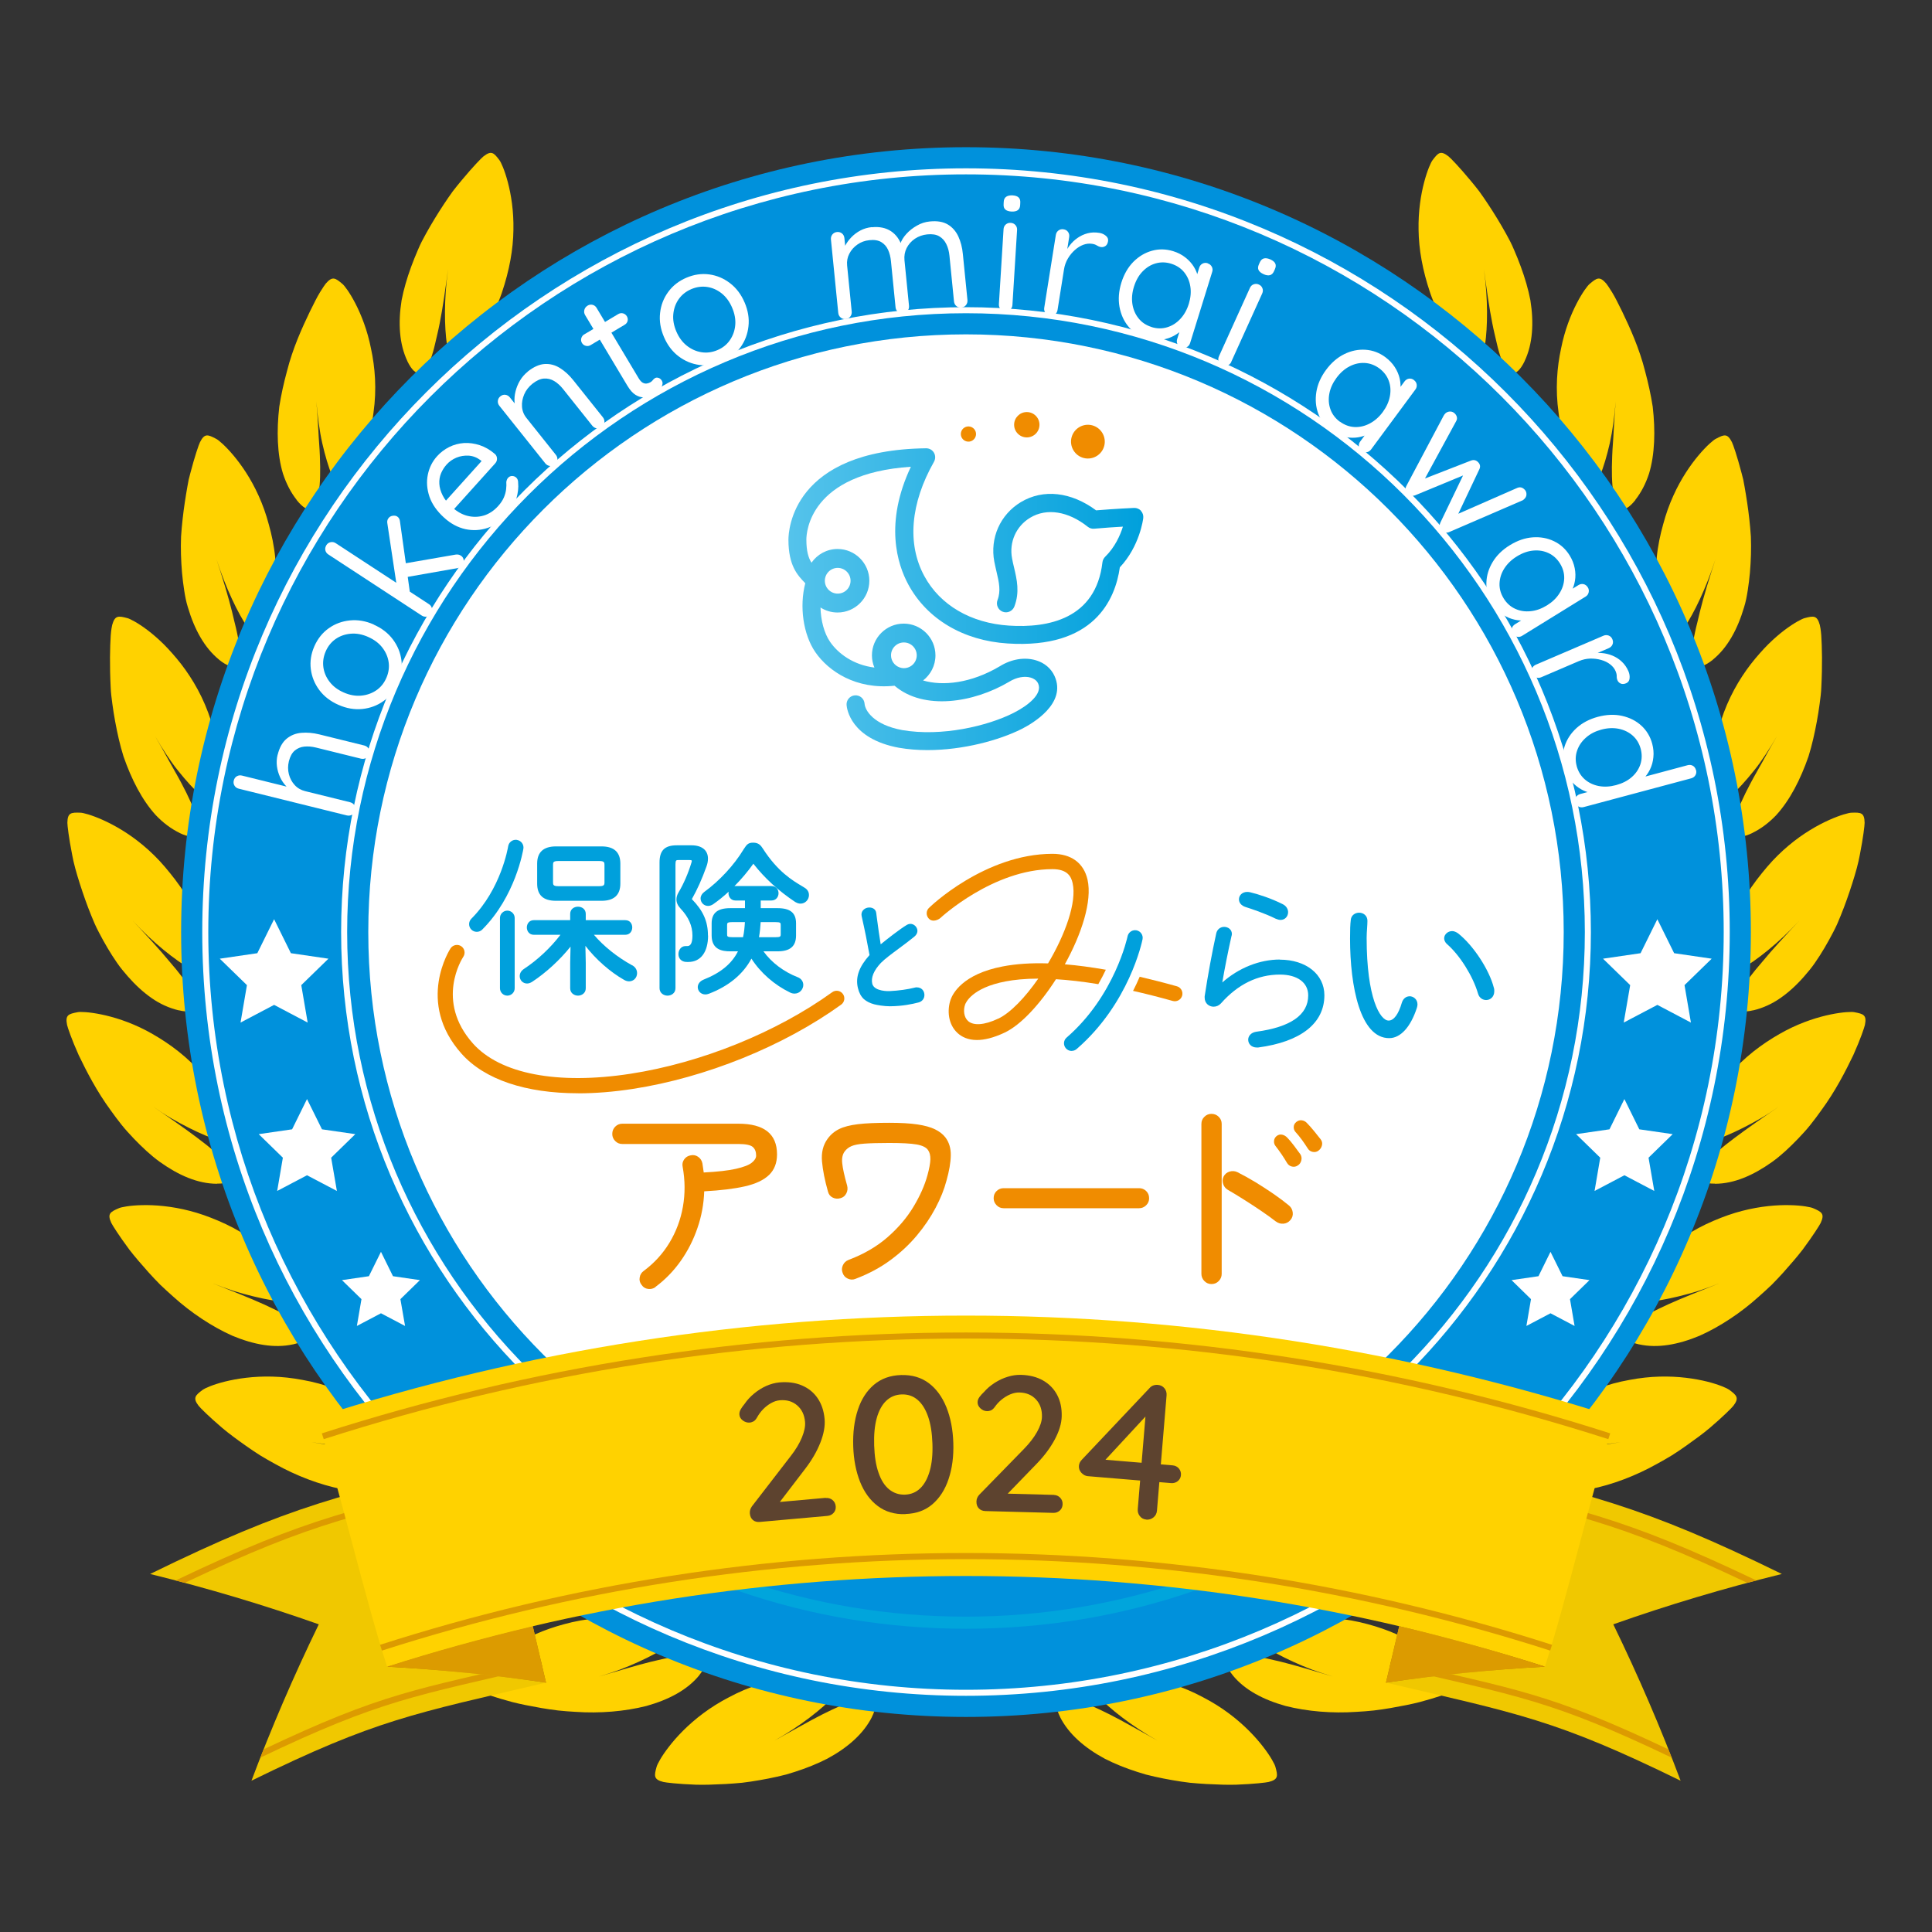 <svg width="240" height="240" viewBox="0 0 240 240" fill="none" xmlns="http://www.w3.org/2000/svg">
<rect x="0" y="0" width="240" height="240" fill="#333333" stroke="none"/>
<g clip-path="url(#clip0_205_52172)">
<path d="M131.685 213.292C132.735 215.385 134.723 217.117 137.228 218.467C138.473 219.105 139.838 219.652 141.27 220.11C141.63 220.222 141.99 220.335 142.35 220.44C142.71 220.53 143.07 220.62 143.438 220.702C144.165 220.867 144.9 221.01 145.635 221.137C146.37 221.265 147.098 221.377 147.81 221.46C148.523 221.527 149.213 221.58 149.888 221.617C151.238 221.685 152.505 221.737 153.593 221.7C155.768 221.617 157.29 221.437 157.598 221.362C158.828 221.055 158.745 220.59 158.43 219.465C158.355 219.18 157.86 218.212 156.908 216.99C155.955 215.752 154.523 214.23 152.633 212.827C151.688 212.122 150.63 211.455 149.445 210.84C148.26 210.202 146.955 209.632 145.53 209.182C142.673 208.267 139.328 207.69 135.308 207.78C133.23 207.81 137.19 212.497 143.813 216.24C142.688 215.595 141.638 215.032 140.648 214.477C139.65 213.915 138.728 213.42 137.873 212.985C137.018 212.55 136.245 212.197 135.54 211.882C134.835 211.56 134.205 211.312 133.665 211.147C131.505 210.48 130.613 211.11 131.693 213.292H131.685Z" fill="#FFD200"/>
<path d="M153.135 208.109C154.635 209.947 156.945 211.147 159.69 211.919C162.397 212.609 165.532 212.857 168.472 212.654C169.215 212.617 169.942 212.557 170.662 212.482C171.375 212.407 172.057 212.287 172.725 212.182C174.052 211.949 175.297 211.709 176.355 211.439C178.455 210.877 179.895 210.359 180.18 210.217C181.312 209.647 181.132 209.219 180.57 208.184C180.427 207.922 179.737 207.089 178.537 206.107C177.33 205.109 175.605 203.947 173.445 202.994C172.365 202.514 171.195 202.109 169.897 201.757C168.6 201.404 167.205 201.142 165.72 201.022C164.985 200.969 164.205 200.917 163.402 200.909C162.6 200.902 161.775 200.932 160.927 201.014C160.087 201.112 159.187 201.187 158.272 201.337C157.357 201.479 156.42 201.697 155.445 201.929C154.425 202.177 155.16 203.204 157.042 204.479C157.98 205.102 159.21 205.777 160.665 206.437C161.392 206.767 162.18 207.104 163.012 207.419C163.837 207.719 164.707 208.004 165.615 208.274C163.162 207.562 160.95 206.872 159.097 206.422C157.252 205.987 155.707 205.627 154.582 205.567C152.34 205.424 151.582 206.174 153.127 208.094L153.135 208.109Z" fill="#FFD200"/>
<path d="M172.898 198.292C174.773 199.762 177.285 200.414 180.128 200.557C182.918 200.632 186.03 200.182 188.85 199.334C189.563 199.132 190.26 198.915 190.95 198.69C191.625 198.457 192.27 198.195 192.893 197.94C194.138 197.422 195.293 196.912 196.268 196.424C198.188 195.412 199.485 194.594 199.725 194.392C200.7 193.589 200.43 193.207 199.658 192.322C199.463 192.097 198.608 191.437 197.22 190.747C195.825 190.042 193.883 189.284 191.573 188.827C190.41 188.594 189.18 188.459 187.845 188.407C186.503 188.347 185.078 188.399 183.608 188.609C182.88 188.722 182.108 188.842 181.32 189.014C180.533 189.179 179.738 189.397 178.928 189.659C178.125 189.937 177.27 190.207 176.415 190.559C175.553 190.897 174.69 191.317 173.783 191.759C172.845 192.232 173.783 193.064 175.905 193.897C176.955 194.294 178.305 194.677 179.873 195.007C180.66 195.172 181.493 195.322 182.378 195.449C183.248 195.562 184.155 195.652 185.1 195.712C182.55 195.555 180.24 195.374 178.335 195.344C176.445 195.329 174.855 195.322 173.745 195.509C171.525 195.869 170.948 196.762 172.89 198.292H172.898Z" fill="#FFD200"/>
<path d="M189.997 184.357C192.15 185.37 194.745 185.46 197.55 184.98C200.287 184.44 203.22 183.315 205.792 181.875C206.445 181.522 207.082 181.155 207.697 180.78C208.305 180.397 208.875 180.007 209.43 179.617C210.532 178.837 211.552 178.095 212.385 177.39C214.042 175.98 215.122 174.892 215.317 174.645C216.09 173.647 215.737 173.332 214.8 172.635C214.56 172.462 213.577 172.005 212.077 171.63C210.562 171.255 208.5 170.94 206.145 171.007C204.96 171.037 203.722 171.172 202.41 171.42C201.082 171.652 199.71 172.02 198.315 172.545C197.625 172.815 196.905 173.107 196.17 173.445C195.442 173.782 194.707 174.165 193.98 174.6C193.26 175.042 192.487 175.507 191.722 176.032C190.957 176.557 190.207 177.15 189.42 177.787C188.61 178.455 189.712 179.062 191.962 179.4C193.072 179.557 194.475 179.64 196.08 179.61C196.882 179.595 197.737 179.557 198.622 179.49C199.492 179.407 200.4 179.295 201.337 179.145C198.817 179.55 196.522 179.887 194.655 180.27C192.802 180.667 191.257 181.012 190.207 181.44C188.122 182.28 187.755 183.277 189.99 184.342L189.997 184.357Z" fill="#FFD200"/>
<path d="M203.61 167.002C205.927 167.512 208.485 167.032 211.117 165.937C213.667 164.805 216.285 163.057 218.475 161.077C219.03 160.59 219.57 160.087 220.095 159.592C220.605 159.09 221.07 158.572 221.527 158.077C222.427 157.072 223.252 156.112 223.92 155.25C225.217 153.502 226.035 152.205 226.17 151.92C226.702 150.772 226.305 150.547 225.225 150.082C224.955 149.962 223.897 149.737 222.345 149.707C220.777 149.67 218.7 149.827 216.42 150.42C215.272 150.712 214.102 151.125 212.872 151.65C211.635 152.175 210.375 152.835 209.13 153.66C208.522 154.08 207.877 154.522 207.24 155.01C206.602 155.497 205.972 156.037 205.357 156.622C204.75 157.215 204.105 157.837 203.475 158.512C202.845 159.187 202.237 159.937 201.622 160.732C200.977 161.557 202.192 161.91 204.457 161.745C205.575 161.655 206.962 161.422 208.522 161.04C209.302 160.852 210.127 160.627 210.975 160.365C211.807 160.087 212.67 159.78 213.547 159.427C211.177 160.38 209.017 161.22 207.277 162.007C205.56 162.81 204.127 163.485 203.197 164.13C201.345 165.405 201.217 166.462 203.625 167.01L203.61 167.002Z" fill="#FFD200"/>
<path d="M213.052 147.052C215.437 147.045 217.807 145.995 220.132 144.345C221.28 143.52 222.337 142.515 223.38 141.435C223.89 140.895 224.415 140.332 224.88 139.747C225.345 139.162 225.795 138.57 226.222 137.962C227.992 135.562 229.275 133.042 230.227 131.062C231.12 129.075 231.6 127.627 231.667 127.32C231.915 126.082 231.502 125.955 230.347 125.737C229.77 125.61 226.005 125.842 221.835 128.017C219.787 129.105 217.485 130.627 215.452 132.795C214.41 133.875 213.36 135.097 212.43 136.522C211.972 137.235 211.455 137.977 211.005 138.787C210.54 139.59 210.135 140.452 209.685 141.36C209.242 142.312 210.495 142.38 212.685 141.72C213.757 141.382 215.047 140.85 216.48 140.13C217.2 139.77 217.95 139.365 218.722 138.922C219.495 138.472 220.245 137.977 221.025 137.437C216.765 140.34 213.54 142.665 211.987 144.322C210.472 145.98 210.562 147.037 213.037 147.037L213.052 147.052Z" fill="#FFD200"/>
<path d="M217.815 125.505C218.955 125.235 220.117 124.717 221.145 123.997C222.187 123.277 223.185 122.362 224.115 121.297C224.58 120.765 225.052 120.202 225.457 119.61C225.87 119.017 226.267 118.395 226.642 117.757C227.017 117.12 227.385 116.46 227.73 115.792C227.902 115.455 228.075 115.117 228.225 114.78C228.367 114.442 228.51 114.097 228.652 113.76C229.207 112.402 229.68 111.037 230.092 109.747C230.505 108.457 230.85 107.235 231.037 106.177C231.457 104.047 231.63 102.525 231.63 102.21C231.607 100.95 231.18 100.912 230.002 100.957C229.41 100.957 225.787 102.007 222.18 105.045C221.28 105.802 220.38 106.672 219.525 107.677C218.677 108.682 217.762 109.822 216.982 111.097C216.18 112.38 215.52 113.805 214.897 115.395C214.567 116.19 214.275 117.03 214.012 117.915C213.885 118.357 213.757 118.815 213.652 119.28C213.532 119.745 213.397 120.225 213.285 120.712C212.842 122.745 218.317 119.962 223.5 114.39C221.737 116.272 220.17 117.952 218.97 119.415C217.71 120.87 216.757 122.107 216.202 123.09C215.662 124.072 215.437 124.8 215.677 125.227C215.917 125.655 216.615 125.782 217.815 125.497V125.505Z" fill="#FFD200"/>
<path d="M217.702 103.462C218.767 102.945 219.757 102.195 220.65 101.257C221.497 100.327 222.255 99.217 222.922 97.98C223.59 96.742 224.167 95.377 224.662 93.952C225.105 92.535 225.427 91.065 225.697 89.61C225.832 88.882 225.945 88.155 226.042 87.435C226.14 86.722 226.23 86.017 226.252 85.35C226.32 84.007 226.342 82.747 226.335 81.66C226.327 80.565 226.29 79.635 226.245 78.937C226.192 78.24 226.102 77.797 226.065 77.64C225.727 76.425 225.3 76.485 224.152 76.792C223.867 76.867 222.9 77.347 221.662 78.285C221.04 78.757 220.357 79.342 219.652 80.04C219.3 80.392 218.947 80.767 218.587 81.18C218.22 81.592 217.852 82.035 217.485 82.507C216.03 84.397 214.672 86.745 213.78 89.565C213.262 90.997 212.857 92.55 212.617 94.237C212.557 94.657 212.505 95.092 212.467 95.527C212.452 95.745 212.437 95.97 212.415 96.195C212.392 96.42 212.362 96.652 212.34 96.885C212.25 97.815 212.205 98.775 212.212 99.787C212.25 100.837 213.397 100.357 215.062 98.827C215.895 98.055 216.855 97.02 217.867 95.752C218.385 95.115 218.865 94.432 219.345 93.705C219.825 92.977 220.312 92.197 220.785 91.372C220.132 92.482 219.54 93.532 219.007 94.515C218.467 95.497 217.912 96.427 217.47 97.275C216.562 98.977 215.932 100.387 215.617 101.467C215.475 102.007 215.355 102.465 215.34 102.84C215.325 103.207 215.392 103.492 215.557 103.672C215.887 104.032 216.592 104.01 217.702 103.47V103.462Z" fill="#FFD200"/>
<path d="M130.185 201.322C130.59 199.004 131.745 196.844 133.155 194.879C133.852 193.867 134.617 192.907 135.405 192.014L135.997 191.362L136.59 190.694C136.987 190.259 137.377 189.839 137.767 189.442C138.547 188.669 139.305 187.919 140.01 187.222C140.707 186.539 141.367 185.977 141.93 185.459C143.04 184.417 143.835 183.802 144.022 183.712C144.757 183.359 144.937 183.704 145.425 184.792C145.545 185.062 145.852 186.097 146.062 187.612C146.265 189.127 146.347 191.092 145.972 193.282C145.777 194.369 145.477 195.525 144.997 196.672C144.51 197.797 143.857 198.937 143.002 200.054C141.277 202.267 138.667 204.262 134.947 205.589C132.93 206.182 135.592 200.632 138.585 194.579C138.075 195.607 137.55 196.597 137.01 197.459C136.47 198.322 135.922 199.102 135.39 199.807C134.857 200.504 134.332 201.142 133.837 201.637C133.335 202.132 132.862 202.544 132.435 202.852C130.71 204.089 129.75 203.729 130.192 201.322H130.185Z" fill="#FFD200"/>
<path d="M149.017 196.777C148.912 194.452 149.535 192.052 150.48 189.839C151.387 187.544 152.625 185.452 153.772 183.502C154.065 183.022 154.357 182.564 154.65 182.129C154.935 181.687 155.205 181.252 155.475 180.839C156.007 180.014 156.517 179.309 156.96 178.694C157.815 177.427 158.452 176.647 158.61 176.519C159.247 176.009 159.51 176.309 160.222 177.262C160.395 177.494 160.935 178.439 161.467 179.872C161.992 181.297 162.517 183.202 162.63 185.422C162.682 186.524 162.645 187.732 162.427 188.947C162.202 190.154 161.82 191.414 161.235 192.697C160.942 193.349 160.582 193.964 160.162 194.587C159.742 195.209 159.27 195.832 158.73 196.447C158.197 197.077 157.567 197.639 156.885 198.217C156.195 198.779 155.445 199.357 154.612 199.874C153.705 200.377 153.562 199.139 153.885 196.957C154.035 195.854 154.297 194.512 154.612 193.049C154.942 191.617 155.317 190.019 155.707 188.332C155.19 190.612 154.485 192.524 153.757 194.144C153.037 195.779 152.242 196.964 151.552 197.767C150.157 199.387 149.122 199.184 149.025 196.777H149.017Z" fill="#FFD200"/>
<path d="M166.365 188.16C165.75 185.925 165.825 183.435 166.252 181.072C166.635 178.635 167.377 176.317 168.067 174.157C168.247 173.625 168.435 173.115 168.622 172.627C168.802 172.132 168.975 171.645 169.14 171.18C169.477 170.257 169.822 169.455 170.115 168.757C170.67 167.332 171.12 166.432 171.247 166.275C171.757 165.637 172.08 165.87 172.98 166.642C173.205 166.837 173.932 167.632 174.772 168.915C175.605 170.19 176.527 171.937 177.127 174.075C177.42 175.14 177.652 176.325 177.705 177.555C177.757 178.785 177.66 180.09 177.367 181.477C177.225 182.175 177.015 182.857 176.737 183.555C176.467 184.252 176.137 184.965 175.747 185.692C175.365 186.427 174.877 187.117 174.337 187.83C173.79 188.535 173.19 189.262 172.485 189.952C171.712 190.642 171.3 189.465 171.135 187.275C171.037 186.165 170.992 184.8 170.985 183.3C170.992 181.83 171 180.187 171.007 178.455C171.007 180.787 170.737 182.82 170.385 184.552C170.047 186.307 169.53 187.635 169.035 188.58C168.03 190.47 166.972 190.5 166.35 188.167L166.365 188.16Z" fill="#FFD200"/>
<path d="M181.395 175.913C180.3 173.865 179.827 171.42 179.73 169.02C179.565 166.56 179.782 164.13 179.985 161.873C180.045 161.318 180.112 160.778 180.187 160.26C180.255 159.735 180.315 159.225 180.375 158.738C180.502 157.763 180.667 156.908 180.795 156.158C181.027 154.65 181.267 153.675 181.357 153.488C181.717 152.753 182.07 152.91 183.127 153.465C183.39 153.6 184.275 154.223 185.377 155.288C186.472 156.353 187.762 157.845 188.812 159.795C189.337 160.77 189.81 161.865 190.147 163.065C190.462 164.25 190.657 165.548 190.672 166.958C190.687 167.67 190.635 168.39 190.522 169.125C190.41 169.868 190.245 170.633 190.027 171.42C189.817 172.223 189.495 173.003 189.12 173.813C188.737 174.623 188.31 175.463 187.785 176.288C187.185 177.128 186.525 176.078 185.872 173.97C185.535 172.905 185.19 171.585 184.852 170.123C184.537 168.683 184.185 167.078 183.81 165.39C184.32 167.663 184.507 169.71 184.545 171.48C184.597 173.265 184.395 174.675 184.117 175.703C183.555 177.765 182.535 178.028 181.41 175.898L181.395 175.913Z" fill="#FFD200"/>
<path d="M193.357 160.657C191.835 158.902 190.837 156.622 190.215 154.305C189.51 151.942 189.18 149.527 188.88 147.285C188.812 146.73 188.76 146.19 188.722 145.665C188.67 145.14 188.617 144.63 188.565 144.142C188.475 143.167 188.437 142.297 188.4 141.54C188.287 140.017 188.302 139.012 188.347 138.817C188.535 138.022 188.925 138.097 190.072 138.405C190.357 138.48 191.362 138.892 192.667 139.68C193.965 140.467 195.555 141.645 197.017 143.31C197.745 144.142 198.457 145.11 199.042 146.197C199.612 147.285 200.092 148.507 200.422 149.88C200.595 150.57 200.7 151.282 200.752 152.025C200.805 152.775 200.82 153.555 200.775 154.372C200.745 155.197 200.61 156.03 200.422 156.907C200.227 157.777 199.995 158.692 199.665 159.622C199.26 160.575 198.39 159.697 197.287 157.785C196.725 156.825 196.095 155.61 195.442 154.26C194.812 152.932 194.115 151.44 193.38 149.88C194.385 151.987 195.015 153.937 195.442 155.647C195.892 157.372 195.997 158.797 195.952 159.862C195.855 162 194.925 162.487 193.35 160.65L193.357 160.657Z" fill="#FFD200"/>
<path d="M201.645 143.145C199.785 141.772 198.292 139.77 197.167 137.655C196.59 136.59 196.035 135.472 195.577 134.37C195.337 133.815 195.142 133.275 194.925 132.727C194.7 132.18 194.497 131.64 194.302 131.115C193.582 129.015 192.922 127.072 192.555 125.625C192.12 124.17 191.887 123.18 191.895 122.97C191.887 122.152 192.315 122.145 193.492 122.182C194.077 122.22 197.745 122.835 201.352 125.43C203.19 126.742 204.862 128.55 206.137 131.085C206.745 132.345 207.187 133.77 207.48 135.39C207.637 136.2 207.667 137.04 207.69 137.94C207.69 138.832 207.69 139.777 207.555 140.752C207.382 141.772 206.317 141.105 204.84 139.485C204.075 138.675 203.19 137.632 202.252 136.462C201.78 135.877 201.3 135.262 200.812 134.625C200.317 133.987 199.8 133.327 199.275 132.652C202.11 136.297 203.662 139.732 204.007 141.81C204.397 143.917 203.58 144.592 201.645 143.152V143.145Z" fill="#FFD200"/>
<path d="M205.822 124.229C204.742 123.764 203.79 123.134 202.837 122.384C201.9 121.634 201.03 120.779 200.235 119.864C199.83 119.407 199.47 118.942 199.08 118.462C198.69 117.982 198.322 117.494 197.97 117.007C197.617 116.519 197.28 116.032 196.965 115.544C196.807 115.304 196.65 115.057 196.5 114.817C196.335 114.577 196.177 114.337 196.012 114.097C195.382 113.144 194.827 112.229 194.355 111.389C193.875 110.542 193.492 109.769 193.087 109.102C192.33 107.774 191.91 106.859 191.865 106.657C191.685 105.862 192.097 105.757 193.26 105.539C193.845 105.449 197.55 105.247 201.63 106.987C202.65 107.429 203.692 107.992 204.72 108.727C205.747 109.454 206.647 110.362 207.525 111.457C208.38 112.552 209.212 113.849 209.827 115.364C210.12 116.122 210.375 116.932 210.6 117.802C210.712 118.237 210.81 118.687 210.9 119.144C210.975 119.609 211.027 120.082 211.072 120.569C211.14 121.604 209.947 121.184 208.14 119.939C207.247 119.317 206.152 118.492 204.96 117.562C203.767 116.624 202.537 115.582 201.217 114.494C202.995 115.964 204.427 117.449 205.582 118.814C206.677 120.179 207.435 121.417 207.855 122.392C208.29 123.374 208.305 124.079 207.982 124.409C207.652 124.747 206.947 124.702 205.837 124.222L205.822 124.229Z" fill="#FFD200"/>
<path d="M205.725 104.843C204.577 104.625 203.49 104.22 202.44 103.688C201.345 103.163 200.302 102.518 199.312 101.805C198.322 101.093 197.385 100.313 196.522 99.51C195.607 98.722 194.722 97.912 193.935 97.125C193.537 96.728 193.162 96.338 192.81 95.955C192.457 95.573 192.127 95.198 191.767 94.853C191.077 94.147 190.477 93.495 189.982 92.925C189.487 92.355 189.097 91.868 188.82 91.5C188.535 91.132 188.325 90.9 188.287 90.81C187.897 90.09 188.28 89.895 189.36 89.43C189.63 89.317 190.665 89.01 192.187 88.823C192.945 88.725 193.83 88.665 194.797 88.665C195.285 88.665 195.787 88.688 196.312 88.733C196.83 88.778 197.347 88.853 197.887 88.957C200.04 89.37 202.387 90.263 204.645 92.002C205.702 92.888 206.722 93.983 207.675 95.325C207.915 95.662 208.147 96.007 208.372 96.375C208.485 96.562 208.597 96.743 208.71 96.938C208.807 97.132 208.897 97.328 208.995 97.53C209.37 98.332 209.722 99.203 210.037 100.133C210.345 101.13 209.085 100.98 207.03 100.163C206.002 99.757 204.772 99.188 203.445 98.535C202.792 98.205 202.065 97.86 201.33 97.5C200.61 97.14 199.852 96.765 199.087 96.382C200.115 96.9 201.082 97.44 201.975 97.98C202.86 98.528 203.595 99.09 204.285 99.63C205.657 100.718 206.692 101.753 207.33 102.615C207.66 103.043 207.84 103.433 207.93 103.763C208.02 104.093 207.997 104.363 207.877 104.565C207.622 104.963 206.932 105.075 205.74 104.85L205.725 104.843Z" fill="#FFD200"/>
<path d="M212.76 81.96C214.59 80.483 215.842 78.18 216.652 75.442C216.87 74.752 216.997 74.062 217.11 73.343C217.222 72.63 217.312 71.895 217.38 71.153C217.507 69.668 217.56 68.138 217.5 66.653C217.402 65.19 217.237 63.75 217.035 62.407C216.937 61.74 216.825 61.087 216.72 60.48C216.66 60.172 216.607 59.873 216.555 59.587C216.48 59.303 216.412 59.032 216.345 58.77C215.797 56.67 215.295 55.222 215.152 54.938C214.582 53.805 214.185 53.962 213.135 54.517C212.602 54.773 209.79 57.292 207.862 61.59C207.375 62.663 206.947 63.84 206.61 65.115C206.242 66.412 205.942 67.815 205.8 69.308C205.56 72.27 205.65 75.69 206.617 79.582C206.857 80.61 207.877 79.882 209.197 78.007C210.457 76.147 211.912 73.125 213.105 69.465C212.287 71.948 211.627 74.13 211.17 75.975C211.057 76.433 210.952 76.875 210.855 77.295C210.742 77.722 210.652 78.12 210.57 78.502C210.405 79.26 210.3 79.927 210.247 80.49C210.052 82.74 210.855 83.49 212.76 81.968V81.96Z" fill="#FFD200"/>
<path d="M203.145 62.099C203.88 61.169 204.443 60.067 204.848 58.837C205.215 57.629 205.41 56.302 205.478 54.899C205.545 53.497 205.478 52.012 205.305 50.512C205.08 49.057 204.75 47.579 204.368 46.147C203.64 43.244 202.463 40.687 201.518 38.714C201.038 37.739 200.618 36.892 200.258 36.307C199.898 35.722 199.635 35.347 199.538 35.227C198.713 34.274 198.36 34.514 197.46 35.279C196.995 35.654 194.828 38.699 193.92 43.297C193.418 45.629 193.193 48.337 193.613 51.269C193.793 52.762 194.078 54.352 194.588 55.979C194.828 56.804 195.173 57.607 195.488 58.484C195.81 59.362 196.185 60.247 196.628 61.154C197.108 62.084 197.94 61.154 198.78 59.054C199.2 57.997 199.613 56.647 199.973 55.064C200.325 53.489 200.55 51.757 200.708 49.859C200.603 51.142 200.52 52.349 200.46 53.467C200.415 54.577 200.303 55.664 200.273 56.617C200.19 58.544 200.228 60.089 200.415 61.199C200.595 62.309 200.85 63.037 201.315 63.217C201.773 63.404 202.388 63.074 203.16 62.107L203.145 62.099Z" fill="#FFD200"/>
<path d="M189.39 44.865C190.402 42.742 190.56 40.11 190.11 37.297C189.847 35.932 189.435 34.522 188.917 33.12C188.662 32.422 188.377 31.717 188.077 31.027C187.927 30.682 187.777 30.33 187.605 30C187.432 29.67 187.252 29.347 187.08 29.025C186.367 27.735 185.61 26.505 184.86 25.372C184.485 24.81 184.117 24.262 183.75 23.76C183.375 23.272 183.007 22.822 182.655 22.402C181.267 20.73 180.195 19.627 179.947 19.432C178.95 18.652 178.657 18.967 177.952 19.905C177.585 20.37 176.122 23.85 176.22 28.575C176.25 30.945 176.7 33.54 177.675 36.42C178.17 37.852 178.86 39.255 179.7 40.755C180.517 42.277 181.545 43.807 182.842 45.337C183.172 45.75 183.487 45.682 183.772 45.225C184.05 44.775 184.32 43.92 184.477 42.825C184.8 40.62 184.86 37.215 184.335 33.435C184.687 35.992 185.002 38.287 185.377 40.147C185.557 41.092 185.767 41.895 185.94 42.667C186.112 43.425 186.3 44.077 186.502 44.61C187.29 46.732 188.325 47.062 189.397 44.865H189.39Z" fill="#FFD200"/>
<path d="M201.39 85.965C199.042 86.055 196.672 85.395 194.482 84.427C193.95 84.18 193.365 83.932 192.81 83.67C192.255 83.407 191.707 83.13 191.182 82.845C190.117 82.275 189.142 81.652 188.205 81.06C187.222 80.482 186.322 79.905 185.52 79.35C185.122 79.072 184.747 78.81 184.395 78.555C184.222 78.427 184.057 78.3 183.892 78.18C183.72 78.067 183.555 77.955 183.397 77.842C182.13 76.98 181.357 76.335 181.23 76.177C180.72 75.54 181.05 75.262 182.002 74.565C182.49 74.235 185.745 72.442 190.177 72.24C191.287 72.195 192.48 72.255 193.717 72.465C194.925 72.697 196.155 73.102 197.422 73.717C199.995 74.91 202.44 77.07 204.555 80.407C205.042 81.322 203.797 81.45 201.645 81.097C199.432 80.767 196.26 80.032 193.05 79.177C195.24 79.755 197.205 80.46 198.825 81.195C199.23 81.382 199.62 81.562 199.972 81.75C200.317 81.945 200.632 82.14 200.932 82.327C201.525 82.71 202.02 83.085 202.417 83.437C203.992 84.862 203.85 85.875 201.397 85.95L201.39 85.965Z" fill="#FFD200"/>
<path d="M192.945 68.527C191.82 68.827 190.657 68.94 189.48 68.91C188.272 68.91 187.05 68.782 185.842 68.565C184.642 68.347 183.465 68.055 182.332 67.702C181.147 67.395 180.015 67.042 178.965 66.667C176.902 65.88 174.945 65.19 173.58 64.575C172.882 64.275 172.342 63.982 171.907 63.795C171.472 63.607 171.202 63.465 171.12 63.405C170.46 62.917 170.722 62.572 171.495 61.687C171.892 61.26 174.697 58.777 179.002 57.577C181.117 57.03 183.615 56.827 186.397 57.42C187.755 57.742 189.135 58.305 190.567 59.1C191.272 59.505 192.03 59.947 192.712 60.51C193.402 61.072 194.092 61.702 194.775 62.407C195.48 63.172 194.287 63.585 192.075 63.735C190.972 63.81 189.622 63.832 188.137 63.817C186.645 63.802 184.95 63.817 183.27 63.765C184.425 63.787 185.527 63.855 186.562 63.96C187.612 64.057 188.505 64.252 189.367 64.44C191.07 64.83 192.457 65.317 193.402 65.812C194.347 66.315 194.775 66.87 194.737 67.335C194.685 67.807 194.107 68.205 192.937 68.52L192.945 68.527Z" fill="#FFD200"/>
<path d="M180.855 53.385C178.777 54.48 176.362 54.885 173.97 54.96C172.732 55.035 171.495 55.028 170.302 54.96C169.702 54.923 169.117 54.878 168.54 54.81L167.685 54.713C167.4 54.69 167.107 54.66 166.822 54.638C165.69 54.533 164.632 54.383 163.68 54.225C163.2 54.143 162.75 54.06 162.33 53.978C161.887 53.918 161.482 53.858 161.1 53.79C159.592 53.543 158.625 53.288 158.437 53.19C157.71 52.83 157.89 52.44 158.445 51.398C158.745 50.888 160.905 47.873 164.82 45.81C166.77 44.79 169.237 43.95 171.997 44.025C173.385 44.055 174.915 44.22 176.475 44.7C178.012 45.21 179.64 45.96 181.327 46.988C181.747 47.288 181.687 47.618 181.26 47.925C180.832 48.248 180.052 48.54 178.98 48.878C176.835 49.545 173.692 50.198 170.4 50.835C172.657 50.378 174.697 50.213 176.475 50.183C177.352 50.183 178.192 50.183 178.882 50.288C179.58 50.378 180.187 50.505 180.69 50.663C182.715 51.278 183.015 52.26 180.847 53.385H180.855Z" fill="#FFD200"/>
<path d="M109.815 201.322C109.41 199.004 108.255 196.844 106.845 194.879C106.147 193.867 105.382 192.907 104.595 192.014L104.002 191.362L103.41 190.694C103.012 190.259 102.622 189.839 102.225 189.442C101.445 188.669 100.687 187.919 99.982 187.222C99.285 186.539 98.625 185.977 98.062 185.459C96.952 184.417 96.157 183.802 95.97 183.712C95.235 183.359 95.055 183.704 94.567 184.792C94.447 185.062 94.14 186.097 93.93 187.612C93.727 189.127 93.645 191.092 94.02 193.282C94.215 194.369 94.515 195.525 94.995 196.672C95.482 197.797 96.135 198.937 96.99 200.054C98.715 202.267 101.325 204.262 105.045 205.589C107.062 206.182 104.4 200.632 101.407 194.579C101.917 195.607 102.442 196.597 102.982 197.459C103.522 198.322 104.07 199.102 104.602 199.807C105.135 200.504 105.66 201.142 106.155 201.637C106.657 202.132 107.13 202.544 107.557 202.852C109.282 204.089 110.242 203.729 109.8 201.322H109.815Z" fill="#FFD200"/>
<path d="M90.982 196.777C91.087 194.452 90.465 192.052 89.52 189.839C88.612 187.544 87.375 185.452 86.227 183.502C85.935 183.022 85.642 182.564 85.35 182.129C85.065 181.687 84.795 181.252 84.525 180.839C83.992 180.014 83.482 179.309 83.04 178.694C82.185 177.427 81.547 176.647 81.39 176.519C80.752 176.009 80.49 176.309 79.777 177.262C79.605 177.494 79.065 178.439 78.532 179.872C78.007 181.297 77.482 183.202 77.37 185.422C77.317 186.524 77.355 187.732 77.572 188.947C77.797 190.154 78.18 191.414 78.765 192.697C79.057 193.349 79.417 193.964 79.837 194.587C80.257 195.209 80.73 195.832 81.27 196.447C81.802 197.077 82.432 197.639 83.115 198.217C83.805 198.779 84.555 199.357 85.387 199.874C86.295 200.377 86.437 199.139 86.115 196.957C85.965 195.854 85.702 194.512 85.387 193.049C85.057 191.617 84.682 190.019 84.292 188.332C84.81 190.612 85.515 192.524 86.242 194.144C86.962 195.779 87.757 196.964 88.447 197.767C89.842 199.387 90.877 199.184 90.975 196.777H90.982Z" fill="#FFD200"/>
<path d="M73.635 188.16C74.25 185.925 74.175 183.435 73.747 181.072C73.365 178.635 72.622 176.317 71.932 174.157C71.752 173.625 71.565 173.115 71.377 172.627C71.197 172.132 71.025 171.645 70.86 171.18C70.522 170.257 70.177 169.455 69.885 168.757C69.33 167.332 68.88 166.432 68.752 166.275C68.242 165.637 67.92 165.87 67.02 166.642C66.795 166.837 66.067 167.632 65.227 168.915C64.395 170.19 63.472 171.937 62.872 174.075C62.58 175.14 62.347 176.325 62.295 177.555C62.25 178.785 62.34 180.09 62.632 181.477C62.775 182.175 62.985 182.857 63.262 183.555C63.532 184.252 63.862 184.965 64.252 185.692C64.635 186.427 65.122 187.117 65.662 187.83C66.21 188.535 66.81 189.262 67.515 189.952C68.287 190.642 68.7 189.465 68.865 187.275C68.962 186.165 69.007 184.8 69.015 183.3C69.007 181.83 69 180.187 68.992 178.455C68.992 180.787 69.262 182.82 69.615 184.552C69.952 186.307 70.47 187.635 70.965 188.58C71.97 190.47 73.027 190.5 73.65 188.167L73.635 188.16Z" fill="#FFD200"/>
<path d="M58.605 175.913C59.7 173.865 60.172 171.42 60.27 169.02C60.435 166.56 60.217 164.13 60.015 161.873C59.955 161.318 59.887 160.778 59.812 160.26C59.745 159.735 59.685 159.225 59.625 158.738C59.497 157.763 59.332 156.908 59.205 156.158C58.972 154.65 58.732 153.675 58.642 153.488C58.282 152.753 57.93 152.91 56.872 153.465C56.61 153.6 55.725 154.223 54.622 155.288C53.527 156.353 52.237 157.845 51.187 159.795C50.662 160.77 50.19 161.865 49.852 163.065C49.537 164.25 49.342 165.548 49.327 166.958C49.312 167.67 49.365 168.39 49.477 169.125C49.59 169.868 49.755 170.633 49.972 171.42C50.182 172.223 50.505 173.003 50.88 173.813C51.262 174.623 51.69 175.463 52.215 176.288C52.815 177.128 53.475 176.078 54.127 173.97C54.465 172.905 54.81 171.585 55.147 170.123C55.462 168.683 55.815 167.078 56.19 165.39C55.68 167.663 55.492 169.71 55.455 171.48C55.402 173.265 55.605 174.675 55.882 175.703C56.445 177.765 57.465 178.028 58.59 175.898L58.605 175.913Z" fill="#FFD200"/>
<path d="M46.642 160.657C48.165 158.902 49.162 156.622 49.785 154.305C50.49 151.942 50.82 149.527 51.12 147.285C51.187 146.73 51.24 146.19 51.277 145.665C51.33 145.14 51.382 144.63 51.435 144.142C51.525 143.167 51.562 142.297 51.6 141.54C51.712 140.017 51.697 139.012 51.652 138.817C51.465 138.022 51.075 138.097 49.927 138.405C49.642 138.48 48.637 138.892 47.332 139.68C46.035 140.467 44.445 141.645 42.982 143.31C42.255 144.142 41.542 145.11 40.957 146.197C40.387 147.285 39.907 148.507 39.577 149.88C39.405 150.57 39.3 151.282 39.247 152.025C39.195 152.775 39.18 153.555 39.225 154.372C39.255 155.197 39.39 156.03 39.577 156.907C39.772 157.777 40.005 158.692 40.335 159.622C40.74 160.575 41.61 159.697 42.712 157.785C43.275 156.825 43.905 155.61 44.557 154.26C45.187 152.932 45.885 151.44 46.62 149.88C45.615 151.987 44.985 153.937 44.557 155.647C44.107 157.372 44.002 158.797 44.047 159.862C44.145 162 45.075 162.487 46.65 160.65L46.642 160.657Z" fill="#FFD200"/>
<path d="M38.355 143.145C40.215 141.772 41.707 139.77 42.832 137.655C43.41 136.59 43.965 135.472 44.422 134.37C44.662 133.815 44.857 133.275 45.075 132.727C45.3 132.18 45.502 131.64 45.697 131.115C46.417 129.015 47.077 127.072 47.445 125.625C47.88 124.17 48.112 123.18 48.105 122.97C48.112 122.152 47.685 122.145 46.507 122.182C45.922 122.22 42.255 122.835 38.647 125.43C36.81 126.742 35.137 128.55 33.862 131.085C33.255 132.345 32.812 133.77 32.52 135.39C32.362 136.2 32.332 137.04 32.31 137.94C32.31 138.832 32.31 139.777 32.445 140.752C32.617 141.772 33.682 141.105 35.16 139.485C35.925 138.675 36.81 137.632 37.747 136.462C38.22 135.877 38.7 135.262 39.187 134.625C39.682 133.987 40.2 133.327 40.725 132.652C37.89 136.297 36.337 139.732 35.992 141.81C35.602 143.917 36.42 144.592 38.355 143.152V143.145Z" fill="#FFD200"/>
<path d="M34.177 124.229C35.257 123.764 36.209 123.134 37.162 122.384C38.099 121.634 38.969 120.779 39.764 119.864C40.169 119.407 40.529 118.942 40.919 118.462C41.309 117.982 41.677 117.494 42.029 117.007C42.382 116.519 42.719 116.032 43.035 115.544C43.192 115.304 43.349 115.057 43.499 114.817C43.664 114.577 43.822 114.337 43.987 114.097C44.617 113.144 45.172 112.229 45.645 111.389C46.124 110.542 46.507 109.769 46.912 109.102C47.669 107.774 48.09 106.859 48.135 106.657C48.315 105.862 47.902 105.757 46.739 105.539C46.154 105.449 42.45 105.247 38.37 106.987C37.349 107.429 36.307 107.992 35.279 108.727C34.252 109.454 33.352 110.362 32.474 111.457C31.619 112.552 30.787 113.849 30.172 115.364C29.88 116.122 29.625 116.932 29.399 117.802C29.287 118.237 29.189 118.687 29.099 119.144C29.024 119.609 28.972 120.082 28.927 120.569C28.86 121.604 30.052 121.184 31.86 119.939C32.752 119.317 33.847 118.492 35.039 117.562C36.232 116.624 37.462 115.582 38.782 114.494C37.005 115.964 35.572 117.449 34.417 118.814C33.322 120.179 32.565 121.417 32.145 122.392C31.709 123.374 31.695 124.079 32.017 124.409C32.347 124.747 33.052 124.702 34.162 124.222L34.177 124.229Z" fill="#FFD200"/>
<path d="M34.275 104.843C35.422 104.625 36.51 104.22 37.559 103.688C38.654 103.163 39.697 102.518 40.687 101.805C41.677 101.093 42.614 100.313 43.477 99.51C44.392 98.722 45.277 97.912 46.065 97.125C46.462 96.728 46.837 96.338 47.19 95.955C47.542 95.573 47.872 95.198 48.232 94.853C48.922 94.147 49.522 93.495 50.017 92.925C50.512 92.355 50.902 91.868 51.179 91.5C51.465 91.132 51.675 90.9 51.712 90.81C52.102 90.09 51.719 89.895 50.639 89.43C50.37 89.317 49.334 89.01 47.812 88.823C47.054 88.725 46.169 88.665 45.202 88.665C44.715 88.665 44.212 88.688 43.687 88.733C43.169 88.778 42.652 88.853 42.112 88.957C39.959 89.37 37.612 90.263 35.355 92.002C34.297 92.888 33.277 93.983 32.325 95.325C32.084 95.662 31.852 96.007 31.627 96.375C31.515 96.562 31.402 96.743 31.29 96.938C31.192 97.132 31.102 97.328 31.005 97.53C30.63 98.332 30.277 99.203 29.962 100.133C29.654 101.13 30.915 100.98 32.969 100.163C33.997 99.757 35.227 99.188 36.554 98.535C37.207 98.205 37.934 97.86 38.669 97.5C39.389 97.14 40.147 96.765 40.912 96.382C39.885 96.9 38.917 97.44 38.025 97.98C37.139 98.528 36.404 99.09 35.715 99.63C34.342 100.718 33.307 101.753 32.669 102.615C32.34 103.043 32.16 103.433 32.069 103.763C31.98 104.093 32.002 104.363 32.122 104.565C32.377 104.963 33.067 105.075 34.26 104.85L34.275 104.843Z" fill="#FFD200"/>
<path d="M108.315 213.292C107.265 215.385 105.277 217.117 102.772 218.467C101.527 219.105 100.162 219.652 98.73 220.11C98.37 220.222 98.01 220.335 97.65 220.44C97.29 220.53 96.93 220.62 96.562 220.702C95.835 220.867 95.1 221.01 94.365 221.137C93.63 221.265 92.902 221.377 92.19 221.46C91.477 221.527 90.787 221.58 90.112 221.617C88.762 221.685 87.495 221.737 86.407 221.7C84.232 221.617 82.71 221.437 82.402 221.362C81.172 221.055 81.255 220.59 81.57 219.465C81.645 219.18 82.14 218.212 83.092 216.99C84.045 215.752 85.477 214.23 87.367 212.827C88.312 212.122 89.37 211.455 90.555 210.84C91.74 210.202 93.045 209.632 94.47 209.182C97.327 208.267 100.672 207.69 104.692 207.78C106.77 207.81 102.81 212.497 96.187 216.24C97.312 215.595 98.362 215.032 99.352 214.477C100.35 213.915 101.272 213.42 102.127 212.985C102.982 212.55 103.755 212.197 104.46 211.882C105.165 211.56 105.795 211.312 106.335 211.147C108.495 210.48 109.387 211.11 108.307 213.292H108.315Z" fill="#FFD200"/>
<path d="M86.865 208.109C85.365 209.947 83.055 211.147 80.31 211.919C77.602 212.609 74.467 212.857 71.527 212.654C70.785 212.617 70.057 212.557 69.337 212.482C68.625 212.407 67.942 212.287 67.275 212.182C65.947 211.949 64.702 211.709 63.645 211.439C61.545 210.877 60.105 210.359 59.82 210.217C58.687 209.647 58.867 209.219 59.43 208.184C59.572 207.922 60.262 207.089 61.462 206.107C62.67 205.109 64.395 203.947 66.547 202.994C67.627 202.514 68.797 202.109 70.095 201.757C71.392 201.404 72.787 201.142 74.272 201.022C75.007 200.969 75.787 200.917 76.59 200.909C77.392 200.902 78.217 200.932 79.065 201.014C79.905 201.112 80.805 201.187 81.72 201.337C82.635 201.479 83.572 201.697 84.547 201.929C85.567 202.177 84.832 203.204 82.95 204.479C82.012 205.102 80.782 205.777 79.327 206.437C78.6 206.767 77.812 207.104 76.98 207.419C76.155 207.719 75.285 208.004 74.377 208.274C76.83 207.562 79.042 206.872 80.895 206.422C82.74 205.987 84.285 205.627 85.41 205.567C87.652 205.424 88.41 206.174 86.865 208.094V208.109Z" fill="#FFD200"/>
<path d="M67.102 198.292C65.227 199.762 62.715 200.414 59.872 200.557C57.082 200.632 53.97 200.182 51.15 199.334C50.437 199.132 49.74 198.915 49.05 198.69C48.375 198.457 47.73 198.195 47.107 197.94C45.862 197.422 44.707 196.912 43.732 196.424C41.812 195.412 40.515 194.594 40.275 194.392C39.3 193.589 39.57 193.207 40.342 192.322C40.537 192.097 41.392 191.437 42.78 190.747C44.175 190.042 46.117 189.284 48.427 188.827C49.59 188.594 50.82 188.459 52.155 188.407C53.497 188.347 54.922 188.399 56.392 188.609C57.12 188.722 57.892 188.842 58.68 189.014C59.467 189.179 60.262 189.397 61.072 189.659C61.875 189.937 62.73 190.207 63.585 190.559C64.447 190.897 65.31 191.317 66.217 191.759C67.155 192.232 66.217 193.064 64.095 193.897C63.045 194.294 61.695 194.677 60.127 195.007C59.34 195.172 58.507 195.322 57.622 195.449C56.752 195.562 55.845 195.652 54.9 195.712C57.45 195.555 59.76 195.374 61.665 195.344C63.555 195.329 65.145 195.322 66.255 195.509C68.475 195.869 69.052 196.762 67.11 198.292H67.102Z" fill="#FFD200"/>
<path d="M50.002 184.357C47.85 185.37 45.255 185.46 42.45 184.98C39.712 184.44 36.78 183.315 34.207 181.875C33.555 181.522 32.917 181.155 32.302 180.78C31.695 180.397 31.125 180.007 30.57 179.617C29.467 178.837 28.447 178.095 27.615 177.39C25.957 175.98 24.877 174.892 24.682 174.645C23.91 173.647 24.262 173.332 25.2 172.635C25.44 172.462 26.422 172.005 27.922 171.63C29.437 171.255 31.5 170.94 33.855 171.007C35.04 171.037 36.277 171.172 37.59 171.42C38.917 171.652 40.29 172.02 41.685 172.545C42.375 172.815 43.095 173.107 43.83 173.445C44.557 173.782 45.292 174.165 46.02 174.6C46.74 175.042 47.512 175.507 48.277 176.032C49.042 176.557 49.792 177.15 50.58 177.787C51.39 178.455 50.287 179.062 48.037 179.4C46.927 179.557 45.525 179.64 43.92 179.61C43.117 179.595 42.262 179.557 41.377 179.49C40.507 179.407 39.6 179.295 38.662 179.145C41.182 179.55 43.477 179.887 45.345 180.27C47.197 180.667 48.742 181.012 49.792 181.44C51.877 182.28 52.245 183.277 50.01 184.342L50.002 184.357Z" fill="#FFD200"/>
<path d="M36.39 167.002C34.072 167.512 31.515 167.032 28.882 165.937C26.332 164.805 23.715 163.057 21.525 161.077C20.97 160.59 20.43 160.087 19.905 159.592C19.395 159.09 18.93 158.572 18.472 158.077C17.572 157.072 16.747 156.112 16.08 155.25C14.782 153.502 13.965 152.205 13.83 151.92C13.297 150.772 13.695 150.547 14.775 150.082C15.045 149.962 16.102 149.737 17.655 149.707C19.222 149.67 21.3 149.827 23.58 150.42C24.727 150.712 25.897 151.125 27.127 151.65C28.365 152.175 29.625 152.835 30.87 153.66C31.477 154.08 32.122 154.522 32.76 155.01C33.397 155.497 34.027 156.037 34.642 156.622C35.25 157.215 35.895 157.837 36.525 158.512C37.155 159.187 37.762 159.937 38.377 160.732C39.022 161.557 37.807 161.91 35.542 161.745C34.425 161.655 33.037 161.422 31.477 161.04C30.697 160.852 29.872 160.627 29.025 160.365C28.192 160.087 27.33 159.78 26.452 159.427C28.822 160.38 30.982 161.22 32.722 162.007C34.44 162.81 35.872 163.485 36.802 164.13C38.655 165.405 38.782 166.462 36.375 167.01L36.39 167.002Z" fill="#FFD200"/>
<path d="M26.947 147.052C24.562 147.045 22.185 145.995 19.867 144.345C18.72 143.52 17.662 142.515 16.62 141.435C16.11 140.895 15.585 140.332 15.12 139.747C14.655 139.162 14.205 138.57 13.777 137.962C12.007 135.562 10.725 133.042 9.772 131.062C8.88 129.075 8.4 127.627 8.332 127.32C8.085 126.082 8.497 125.955 9.652 125.737C10.23 125.61 13.995 125.842 18.165 128.017C20.212 129.105 22.515 130.627 24.547 132.795C25.59 133.875 26.64 135.097 27.57 136.522C28.027 137.235 28.545 137.977 28.995 138.787C29.46 139.59 29.865 140.452 30.315 141.36C30.757 142.312 29.505 142.38 27.315 141.72C26.242 141.382 24.952 140.85 23.52 140.13C22.8 139.77 22.05 139.365 21.277 138.922C20.505 138.472 19.755 137.977 18.975 137.437C23.235 140.34 26.46 142.665 28.012 144.322C29.527 145.98 29.437 147.037 26.962 147.037L26.947 147.052Z" fill="#FFD200"/>
<path d="M22.185 125.505C21.045 125.235 19.882 124.717 18.855 123.997C17.812 123.277 16.815 122.362 15.885 121.297C15.42 120.765 14.947 120.202 14.542 119.61C14.13 119.017 13.732 118.395 13.357 117.757C12.975 117.12 12.615 116.46 12.27 115.792C12.097 115.455 11.925 115.117 11.775 114.78C11.632 114.442 11.49 114.097 11.347 113.76C10.792 112.402 10.32 111.037 9.907 109.747C9.495 108.457 9.15 107.235 8.962 106.177C8.542 104.047 8.37 102.525 8.37 102.21C8.392 100.95 8.82 100.912 9.997 100.957C10.59 100.957 14.212 102.007 17.82 105.045C18.72 105.802 19.62 106.672 20.475 107.677C21.322 108.682 22.237 109.822 23.017 111.097C23.82 112.38 24.48 113.805 25.102 115.395C25.432 116.19 25.725 117.03 25.987 117.915C26.115 118.357 26.242 118.815 26.347 119.28C26.467 119.745 26.602 120.225 26.715 120.712C27.157 122.745 21.682 119.962 16.5 114.39C18.262 116.272 19.83 117.952 21.03 119.415C22.29 120.87 23.242 122.107 23.797 123.09C24.337 124.072 24.562 124.8 24.322 125.227C24.082 125.655 23.385 125.782 22.185 125.497V125.505Z" fill="#FFD200"/>
<path d="M22.297 103.462C21.233 102.945 20.242 102.195 19.35 101.257C18.503 100.327 17.745 99.217 17.078 97.98C16.41 96.742 15.832 95.377 15.338 93.952C14.895 92.535 14.572 91.065 14.303 89.61C14.168 88.882 14.055 88.155 13.957 87.435C13.86 86.722 13.77 86.017 13.748 85.35C13.68 84.007 13.658 82.747 13.665 81.66C13.672 80.565 13.71 79.635 13.755 78.937C13.807 78.24 13.898 77.797 13.935 77.64C14.273 76.425 14.7 76.485 15.848 76.792C16.133 76.867 17.1 77.347 18.337 78.285C18.96 78.757 19.642 79.342 20.348 80.04C20.7 80.392 21.052 80.767 21.413 81.18C21.78 81.592 22.148 82.035 22.515 82.507C23.97 84.397 25.328 86.745 26.22 89.565C26.738 90.997 27.142 92.55 27.383 94.237C27.442 94.657 27.495 95.092 27.532 95.527C27.547 95.745 27.562 95.97 27.585 96.195C27.608 96.42 27.637 96.652 27.66 96.885C27.75 97.815 27.795 98.775 27.788 99.787C27.75 100.837 26.602 100.357 24.938 98.827C24.105 98.055 23.145 97.02 22.133 95.752C21.615 95.115 21.135 94.432 20.655 93.705C20.175 92.977 19.688 92.197 19.215 91.372C19.867 92.482 20.46 93.532 20.992 94.515C21.532 95.497 22.087 96.427 22.53 97.275C23.438 98.977 24.067 100.387 24.383 101.467C24.525 102.007 24.645 102.465 24.66 102.84C24.675 103.207 24.608 103.492 24.442 103.672C24.113 104.032 23.407 104.01 22.297 103.47V103.462Z" fill="#FFD200"/>
<path d="M38.61 85.965C40.957 86.055 43.327 85.395 45.517 84.427C46.05 84.18 46.635 83.932 47.19 83.67C47.745 83.407 48.292 83.13 48.817 82.845C49.882 82.275 50.857 81.652 51.795 81.06C52.777 80.482 53.677 79.905 54.48 79.35C54.877 79.072 55.252 78.81 55.605 78.555C55.777 78.427 55.942 78.3 56.107 78.18C56.28 78.067 56.445 77.955 56.602 77.842C57.87 76.98 58.642 76.335 58.77 76.177C59.28 75.54 58.95 75.262 57.997 74.565C57.51 74.235 54.255 72.442 49.822 72.24C48.712 72.195 47.52 72.255 46.282 72.465C45.075 72.697 43.845 73.102 42.577 73.717C40.005 74.91 37.56 77.07 35.445 80.407C34.957 81.322 36.202 81.45 38.355 81.097C40.567 80.767 43.74 80.032 46.95 79.177C44.76 79.755 42.795 80.46 41.175 81.195C40.77 81.382 40.38 81.562 40.027 81.75C39.682 81.945 39.367 82.14 39.067 82.327C38.475 82.71 37.98 83.085 37.582 83.437C36.007 84.862 36.157 85.875 38.602 85.95L38.61 85.965Z" fill="#FFD200"/>
<path d="M47.055 68.527C48.18 68.827 49.342 68.94 50.52 68.91C51.727 68.91 52.95 68.782 54.157 68.565C55.357 68.347 56.535 68.055 57.667 67.702C58.852 67.395 59.985 67.042 61.035 66.667C63.097 65.88 65.055 65.19 66.42 64.575C67.117 64.275 67.657 63.982 68.092 63.795C68.527 63.607 68.797 63.465 68.88 63.405C69.54 62.917 69.277 62.572 68.505 61.687C68.107 61.26 65.302 58.777 60.997 57.577C58.882 57.03 56.385 56.827 53.602 57.42C52.245 57.742 50.865 58.305 49.432 59.1C48.727 59.505 47.97 59.947 47.287 60.51C46.597 61.072 45.907 61.702 45.225 62.407C44.52 63.172 45.712 63.585 47.925 63.735C49.027 63.81 50.377 63.832 51.862 63.817C53.355 63.802 55.05 63.817 56.73 63.765C55.575 63.787 54.472 63.855 53.437 63.96C52.387 64.057 51.495 64.252 50.632 64.44C48.93 64.83 47.542 65.317 46.597 65.812C45.652 66.315 45.225 66.87 45.262 67.335C45.315 67.807 45.892 68.205 47.062 68.52L47.055 68.527Z" fill="#FFD200"/>
<path d="M59.145 53.385C61.222 54.48 63.637 54.885 66.03 54.96C67.267 55.035 68.505 55.028 69.697 54.96C70.297 54.923 70.882 54.878 71.46 54.81L72.315 54.713C72.6 54.69 72.892 54.66 73.177 54.638C74.31 54.533 75.367 54.383 76.32 54.225C76.8 54.143 77.25 54.06 77.67 53.978C78.112 53.918 78.517 53.858 78.9 53.79C80.407 53.543 81.375 53.288 81.562 53.19C82.29 52.83 82.11 52.44 81.555 51.398C81.255 50.888 79.095 47.873 75.18 45.81C73.23 44.79 70.762 43.95 68.002 44.025C66.615 44.055 65.085 44.22 63.525 44.7C61.987 45.21 60.36 45.96 58.672 46.988C58.252 47.288 58.312 47.618 58.74 47.925C59.167 48.248 59.947 48.54 61.02 48.878C63.165 49.545 66.307 50.198 69.6 50.835C67.342 50.378 65.302 50.213 63.525 50.183C62.647 50.183 61.807 50.183 61.117 50.288C60.42 50.378 59.812 50.505 59.31 50.663C57.285 51.278 56.985 52.26 59.152 53.385H59.145Z" fill="#FFD200"/>
<path d="M27.232 81.96C25.402 80.483 24.149 78.18 23.34 75.442C23.122 74.752 22.994 74.062 22.882 73.343C22.77 72.63 22.68 71.895 22.612 71.153C22.485 69.668 22.432 68.138 22.492 66.653C22.59 65.19 22.755 63.75 22.957 62.407C23.055 61.74 23.167 61.087 23.272 60.48C23.332 60.172 23.384 59.873 23.437 59.587C23.512 59.303 23.579 59.032 23.647 58.77C24.195 56.67 24.697 55.222 24.84 54.938C25.41 53.805 25.807 53.962 26.857 54.517C27.39 54.773 30.202 57.292 32.13 61.59C32.617 62.663 33.044 63.84 33.382 65.115C33.749 66.412 34.05 67.815 34.192 69.308C34.432 72.27 34.342 75.69 33.374 79.582C33.135 80.61 32.114 79.882 30.794 78.007C29.535 76.147 28.079 73.125 26.887 69.465C27.704 71.948 28.364 74.13 28.822 75.975C28.934 76.433 29.04 76.875 29.137 77.295C29.25 77.722 29.34 78.12 29.422 78.502C29.587 79.26 29.692 79.927 29.744 80.49C29.939 82.74 29.137 83.49 27.232 81.968V81.96Z" fill="#FFD200"/>
<path d="M36.855 62.099C36.12 61.169 35.557 60.067 35.152 58.837C34.785 57.629 34.59 56.302 34.522 54.899C34.455 53.497 34.522 52.012 34.695 50.512C34.92 49.057 35.25 47.579 35.64 46.147C36.367 43.244 37.545 40.687 38.49 38.714C38.97 37.739 39.39 36.892 39.75 36.307C40.11 35.722 40.372 35.347 40.47 35.227C41.295 34.274 41.647 34.514 42.547 35.279C43.012 35.654 45.18 38.699 46.087 43.297C46.59 45.629 46.815 48.337 46.395 51.269C46.215 52.762 45.93 54.352 45.42 55.979C45.18 56.804 44.835 57.607 44.52 58.484C44.197 59.362 43.822 60.247 43.38 61.154C42.9 62.084 42.067 61.154 41.227 59.054C40.807 57.997 40.395 56.647 40.035 55.064C39.682 53.489 39.457 51.757 39.3 49.859C39.405 51.142 39.487 52.349 39.547 53.467C39.592 54.577 39.705 55.664 39.735 56.617C39.817 58.544 39.78 60.089 39.592 61.199C39.412 62.309 39.157 63.037 38.692 63.217C38.235 63.404 37.62 63.074 36.847 62.107L36.855 62.099Z" fill="#FFD200"/>
<path d="M50.609 44.865C49.597 42.742 49.44 40.11 49.889 37.297C50.152 35.932 50.565 34.522 51.082 33.12C51.337 32.422 51.622 31.717 51.922 31.027C52.072 30.682 52.222 30.33 52.395 30C52.567 29.67 52.747 29.347 52.919 29.025C53.632 27.735 54.389 26.505 55.139 25.372C55.514 24.81 55.882 24.262 56.249 23.76C56.624 23.272 56.992 22.822 57.344 22.402C58.732 20.73 59.804 19.627 60.052 19.432C61.05 18.652 61.342 18.967 62.047 19.905C62.414 20.37 63.877 23.85 63.779 28.575C63.749 30.945 63.3 33.54 62.325 36.42C61.83 37.852 61.139 39.255 60.3 40.755C59.482 42.277 58.455 43.807 57.157 45.337C56.827 45.75 56.512 45.682 56.227 45.225C55.95 44.775 55.679 43.92 55.522 42.825C55.2 40.62 55.139 37.215 55.664 33.435C55.312 35.992 54.997 38.287 54.622 40.147C54.442 41.092 54.232 41.895 54.059 42.667C53.887 43.425 53.7 44.077 53.497 44.61C52.709 46.732 51.675 47.062 50.602 44.865H50.609Z" fill="#FFD200"/>
<path d="M120 213.285C173.848 213.285 217.5 169.633 217.5 115.785C217.5 61.937 173.848 18.285 120 18.285C66.152 18.285 22.5 61.937 22.5 115.785C22.5 169.633 66.152 213.285 120 213.285Z" fill="#0091DC"/>
<path d="M120 210.66C67.688 210.66 25.125 168.098 25.125 115.785C25.125 63.473 67.688 20.91 120 20.91C172.312 20.91 214.875 63.473 214.875 115.785C214.875 168.098 172.312 210.66 120 210.66ZM120 21.66C68.1 21.66 25.875 63.885 25.875 115.785C25.875 167.685 68.1 209.91 120 209.91C171.9 209.91 214.125 167.685 214.125 115.785C214.125 63.885 171.9 21.66 120 21.66Z" fill="white"/>
<path d="M120 193.41C77.198 193.41 42.375 158.588 42.375 115.785C42.375 72.983 77.198 38.16 120 38.16C162.802 38.16 197.625 72.983 197.625 115.785C197.625 158.588 162.802 193.41 120 193.41ZM120 38.91C77.61 38.91 43.125 73.395 43.125 115.785C43.125 158.175 77.61 192.66 120 192.66C162.39 192.66 196.875 158.175 196.875 115.785C196.875 73.395 162.39 38.91 120 38.91Z" fill="white"/>
<path d="M120 190.035C161.007 190.035 194.25 156.792 194.25 115.785C194.25 74.778 161.007 41.535 120 41.535C78.993 41.535 45.75 74.778 45.75 115.785C45.75 156.792 78.993 190.035 120 190.035Z" fill="white"/>
<path d="M120 202.327C100.56 202.327 82.2 196.035 66.9 184.125L67.822 182.94C82.86 194.64 100.905 200.827 120.007 200.827C139.11 200.827 157.672 194.467 172.837 182.43L173.767 183.607C158.34 195.855 139.747 202.327 120.007 202.327H120Z" fill="#00A5DC"/>
<path d="M121.218 54.15C121.346 53.644 121.041 53.13 120.535 53.002C120.029 52.873 119.515 53.179 119.386 53.685C119.258 54.191 119.563 54.705 120.069 54.833C120.575 54.962 121.089 54.656 121.218 54.15Z" fill="#F08C00"/>
<path d="M127.553 54.337C128.422 54.337 129.128 53.632 129.128 52.763C129.128 51.893 128.422 51.188 127.553 51.188C126.683 51.188 125.978 51.893 125.978 52.763C125.978 53.632 126.683 54.337 127.553 54.337Z" fill="#F08C00"/>
<path d="M134.625 56.895C135.75 57.18 136.89 56.498 137.175 55.38C137.46 54.263 136.777 53.115 135.66 52.83C134.535 52.545 133.395 53.228 133.11 54.345C132.825 55.463 133.507 56.61 134.625 56.895Z" fill="#F08C00"/>
<path d="M141.75 63.458C141.525 63.218 141.21 63.083 140.88 63.097C140.857 63.097 138.6 63.195 136.162 63.398C133.057 61.095 129.592 60.705 126.81 62.377C124.252 63.922 122.955 66.825 123.517 69.772C123.6 70.2 123.697 70.605 123.787 71.002C124.102 72.345 124.35 73.403 123.915 74.543C123.697 75.12 123.982 75.765 124.56 75.99C125.137 76.215 125.782 75.922 126.007 75.345C126.69 73.56 126.322 72 125.97 70.5C125.88 70.132 125.79 69.75 125.722 69.368C125.34 67.35 126.225 65.362 127.972 64.312C130.02 63.075 132.697 63.502 135.127 65.438C135.352 65.618 135.637 65.707 135.922 65.677C137.242 65.558 138.54 65.475 139.492 65.422C139.162 66.48 138.51 67.972 137.28 69.172C137.1 69.353 136.98 69.593 136.95 69.847C136.132 76.912 130.177 78.03 125.332 77.715C120.6 77.407 116.767 75.165 114.817 71.55C112.665 67.567 113.092 62.528 116.025 57.36C116.22 57.008 116.22 56.58 116.017 56.235C115.815 55.89 115.447 55.688 115.05 55.688H115.035C98.422 55.905 97.942 65.903 97.942 67.043C97.942 70.29 99.09 71.475 100.012 72.427L100.035 72.45C99.285 75.315 99.772 78.81 101.28 81.007C102.922 83.392 106.342 85.688 111.105 85.185C111.112 85.185 111.127 85.185 111.135 85.192C114.735 88.267 120.915 87.33 125.362 84.69C126.262 84.135 127.267 83.94 128.055 84.18C128.355 84.27 128.76 84.472 128.962 84.907C129.54 86.175 127.755 87.63 125.895 88.567C122.685 90.188 116.977 91.545 112.057 90.69C108.517 90.03 107.46 88.26 107.4 87.412C107.355 86.797 106.822 86.332 106.2 86.377C105.585 86.422 105.12 86.963 105.165 87.578C105.195 88.005 105.645 91.77 111.66 92.888C112.822 93.09 114.015 93.18 115.215 93.18C119.647 93.18 124.117 91.957 126.9 90.562C128.257 89.88 132.555 87.382 130.995 83.97C130.567 83.032 129.75 82.343 128.7 82.028C127.282 81.6 125.632 81.87 124.192 82.77C120.6 84.9 117.112 85.245 114.667 84.532C115.597 83.812 116.205 82.688 116.205 81.412C116.205 79.237 114.435 77.468 112.26 77.468C110.085 77.468 108.315 79.237 108.315 81.412C108.315 81.953 108.427 82.463 108.622 82.927C105.997 82.597 104.115 81.188 103.11 79.725C102.375 78.653 101.962 77.055 101.925 75.465C102.54 75.862 103.267 76.088 104.047 76.088C106.222 76.088 107.992 74.317 107.992 72.142C107.992 69.968 106.222 68.198 104.047 68.198C102.705 68.198 101.52 68.873 100.807 69.9C100.425 69.3 100.17 68.483 100.17 67.028C100.17 66.157 100.552 58.815 113.152 57.983C109.837 64.995 111.472 70.088 112.83 72.6C115.155 76.905 119.655 79.582 125.175 79.935C135.907 80.625 138.54 74.483 139.11 70.478C141.577 67.86 142.005 64.493 142.02 64.35C142.057 64.028 141.952 63.697 141.727 63.458H141.75ZM112.282 79.808C113.16 79.808 113.88 80.52 113.88 81.405C113.88 82.29 113.167 83.002 112.282 83.002C112.17 83.002 112.057 82.987 111.952 82.965C111.877 82.935 111.802 82.912 111.727 82.897C111.12 82.672 110.685 82.088 110.685 81.405C110.685 80.528 111.397 79.808 112.282 79.808ZM104.062 70.545C104.94 70.545 105.66 71.257 105.66 72.142C105.66 73.028 104.947 73.74 104.062 73.74C103.177 73.74 102.465 73.02 102.465 72.142C102.465 71.265 103.185 70.545 104.062 70.545Z" fill="url(#paint0_linear_205_52172)"/>
<path d="M87.945 116.228C87.945 114.465 87.36 113.145 85.943 111.69C86.625 110.49 87.203 109.193 87.765 107.625C87.885 107.303 87.945 106.98 87.945 106.65C87.945 105.623 87.188 105.008 85.913 105.008H84.068C82.568 105.008 81.93 105.645 81.93 107.145V122.753C81.93 123.353 82.44 123.683 82.92 123.683C83.4 123.683 83.91 123.368 83.91 122.753V107.37C83.91 106.838 84.023 106.838 84.278 106.838H85.673C85.935 106.838 85.935 106.898 85.935 106.958C85.935 106.995 85.928 107.063 85.883 107.19C85.493 108.48 84.93 109.785 84.293 110.858C84.12 111.143 84.03 111.443 84.03 111.735C84.03 112.133 84.195 112.5 84.555 112.883C85.538 113.925 86.018 115.02 86.018 116.22C86.018 117.09 85.808 117.525 85.388 117.525H85.163C84.585 117.525 84.278 118.043 84.278 118.53C84.278 118.905 84.48 119.355 85.05 119.475C85.163 119.498 85.365 119.505 85.515 119.498C87.045 119.498 87.96 118.268 87.96 116.213L87.945 116.228Z" fill="#00A0DC"/>
<path d="M98.828 112.065C99.023 112.185 99.233 112.253 99.443 112.253C100.02 112.253 100.493 111.773 100.493 111.18C100.493 110.955 100.418 110.535 99.908 110.25L99.638 110.085C98.43 109.365 96.608 108.278 94.778 105.435C94.515 105.023 94.245 104.678 93.563 104.678C92.925 104.678 92.76 104.925 92.4 105.465L92.363 105.525C91.2 107.453 89.378 109.425 87.488 110.798C87.195 111.015 87.03 111.308 87.03 111.608C87.03 112.118 87.443 112.538 87.96 112.538C88.215 112.538 88.418 112.433 88.59 112.328C89.243 111.87 89.895 111.345 90.518 110.768C90.503 110.828 90.495 110.895 90.495 110.955C90.495 111.405 90.795 111.863 91.358 111.863H92.543V112.815H90.705C89.138 112.815 88.403 113.415 88.403 114.705V116.205C88.403 117.975 89.715 118.178 90.705 118.178H91.673C90.885 119.73 89.528 120.848 87.398 121.695C86.948 121.883 86.678 122.235 86.678 122.625C86.678 123.068 87.03 123.533 87.623 123.533C87.75 123.533 87.878 123.51 88.05 123.45C90.518 122.505 92.295 121.035 93.345 119.085C94.47 120.84 96.21 122.363 98.16 123.3C98.34 123.39 98.513 123.428 98.715 123.428C99.353 123.428 99.788 122.873 99.788 122.355C99.788 121.92 99.525 121.553 99.083 121.388C97.365 120.72 95.835 119.565 94.838 118.178H96.585C98.153 118.178 98.888 117.548 98.888 116.205V114.705C98.888 113.4 98.175 112.815 96.585 112.815H94.5V111.863H95.828C96.413 111.863 96.713 111.405 96.713 110.955C96.713 110.505 96.405 110.07 95.828 110.07H91.358C91.313 110.07 91.268 110.07 91.23 110.085C92.078 109.23 92.88 108.285 93.585 107.295C95.01 109.118 96.728 110.678 98.82 112.073L98.828 112.065ZM92.303 116.423H90.998C90.323 116.423 90.323 116.31 90.323 116.055V114.93C90.323 114.668 90.323 114.548 90.998 114.548H92.535C92.498 115.155 92.445 115.793 92.303 116.423ZM94.493 114.548H96.308C96.983 114.548 96.983 114.645 96.983 114.93V116.055C96.983 116.355 96.923 116.423 96.308 116.423H94.283C94.403 115.778 94.455 115.14 94.493 114.548Z" fill="#00A0DC"/>
<path d="M113.865 122.647C113.805 122.647 113.745 122.655 113.67 122.677C112.755 122.91 111.66 123.06 110.497 123.12C110.482 123.12 108.645 123.202 108.36 122.227C108.172 121.447 108.532 120.57 109.425 119.617C109.882 119.145 110.76 118.492 111.682 117.81C112.335 117.33 113.002 116.827 113.572 116.362C114.03 115.987 113.977 115.582 113.947 115.462C113.895 115.252 113.767 115.057 113.587 114.93C113.385 114.78 113.152 114.735 112.912 114.787C112.822 114.81 112.732 114.847 112.642 114.9C111.772 115.417 110.145 116.7 109.402 117.307C109.222 116.235 109.095 115.26 108.93 114.045L108.847 113.407C108.817 113.182 108.712 113.002 108.532 112.882C108.322 112.74 108.022 112.695 107.737 112.762C107.31 112.867 106.912 113.242 107.04 113.82C107.452 115.642 107.737 117.09 108.015 118.642C106.71 120.097 106.245 121.402 106.575 122.745C106.717 123.337 106.957 123.78 107.31 124.11C107.647 124.402 108.06 124.612 108.585 124.755C108.952 124.852 109.822 125.002 110.527 125.002H110.565C112.125 124.987 113.287 124.74 114.127 124.522C114.585 124.395 114.862 124.005 114.832 123.54C114.81 123.075 114.465 122.632 113.85 122.655L113.865 122.647Z" fill="#00A0DC"/>
<path d="M136.447 122.234C136.8 121.619 137.1 121.027 137.37 120.464C135.562 120.149 133.867 119.917 132.277 119.789C134.362 116.032 135.697 111.922 135.097 109.274C134.625 107.204 133.08 106.064 130.74 106.064H130.725C122.392 106.079 115.5 112.619 115.297 112.897C114.99 113.317 115.08 113.909 115.507 114.224C115.927 114.532 116.55 114.277 116.835 114.022C116.887 113.969 123.382 107.977 130.732 107.969H130.74C132.615 107.969 133.065 108.899 133.245 109.702C133.785 112.094 132.307 116.122 130.192 119.677C128.085 119.609 126.21 119.737 124.567 120.052C119.542 121.012 118.342 123.457 118.087 124.184C117.645 125.467 117.75 127.252 118.98 128.354C119.475 128.797 120.232 129.194 121.357 129.194C122.257 129.194 123.397 128.939 124.822 128.264C126.84 127.304 129.21 124.717 131.175 121.642C132.697 121.732 134.445 121.927 136.44 122.257L136.447 122.234ZM124.012 126.532C122.272 127.364 120.915 127.424 120.262 126.839C119.715 126.352 119.655 125.459 119.887 124.792C119.962 124.582 120.712 122.714 124.927 121.912C125.962 121.717 127.29 121.567 128.977 121.567C127.35 123.907 125.527 125.819 124.012 126.539V126.532Z" fill="#F08C00"/>
<path d="M146.19 122.52C144.592 122.07 143.055 121.68 141.577 121.335C141.337 121.89 141.067 122.482 140.752 123.09C142.275 123.435 143.917 123.847 145.68 124.342C146.182 124.485 146.707 124.192 146.85 123.69C146.992 123.187 146.7 122.662 146.197 122.52H146.19Z" fill="#F08C00"/>
<path d="M133.125 130.553C132.848 130.553 132.585 130.433 132.405 130.223C132.06 129.825 132.105 129.225 132.503 128.888C138.51 123.683 140.055 116.393 140.07 116.318C140.16 115.875 140.55 115.553 141 115.553C141.06 115.553 141.12 115.553 141.188 115.568C141.698 115.673 142.035 116.175 141.93 116.685C141.863 117.008 140.273 124.665 133.748 130.313C133.575 130.463 133.358 130.545 133.125 130.545V130.553Z" fill="#00A0DC"/>
<path d="M78.503 119.902C76.68 118.897 74.978 117.54 73.778 116.122H77.678C78.248 116.122 78.54 115.665 78.54 115.215C78.54 114.765 78.27 114.307 77.678 114.307H72.765V113.527C72.765 112.335 70.83 112.335 70.83 113.527V114.307H66.308C65.738 114.307 65.445 114.765 65.445 115.215C65.445 115.665 65.745 116.122 66.308 116.122H69.623C68.393 117.735 66.795 119.235 65.093 120.36C64.748 120.585 64.56 120.9 64.56 121.267C64.56 121.77 64.965 122.175 65.468 122.175C65.678 122.175 65.88 122.107 66.105 121.965C67.823 120.84 69.57 119.227 70.875 117.592L70.83 119.587V122.775C70.83 123.367 71.333 123.682 71.798 123.682C72.263 123.682 72.765 123.367 72.765 122.775V119.602L72.72 117.495C74.01 119.167 75.773 120.727 77.528 121.725C77.738 121.845 77.948 121.905 78.15 121.905C78.705 121.905 79.14 121.462 79.14 120.892C79.14 120.465 78.915 120.112 78.51 119.895L78.503 119.902Z" fill="#00A0DC"/>
<path d="M69.067 111.9H74.722C76.275 111.9 77.062 111.18 77.062 109.763V107.28C77.062 105.863 76.275 105.143 74.722 105.143H69.067C67.515 105.143 66.728 105.863 66.728 107.28V109.763C66.728 111.203 67.493 111.9 69.067 111.9ZM68.7 109.62V107.423C68.7 107.13 68.73 106.958 69.353 106.958H74.438C75.06 106.958 75.09 107.138 75.09 107.423V109.62C75.09 109.935 75.022 110.085 74.438 110.085H69.353C68.73 110.085 68.7 109.905 68.7 109.62Z" fill="#00A0DC"/>
<path d="M64.215 104.332C63.69 104.257 63.21 104.61 63.127 105.127C63.09 105.345 62.235 110.437 58.552 114.127C58.372 114.307 58.275 114.547 58.275 114.802C58.275 115.057 58.372 115.297 58.552 115.477C58.732 115.657 58.972 115.755 59.227 115.755C59.482 115.755 59.722 115.657 59.902 115.477C64.042 111.337 64.972 105.667 65.017 105.427C65.1 104.91 64.74 104.422 64.222 104.34L64.215 104.332Z" fill="#00A0DC"/>
<path d="M63.022 113.122C62.52 113.122 62.107 113.535 62.107 114.037V122.767C62.107 123.27 62.52 123.682 63.022 123.682C63.525 123.682 63.937 123.27 63.937 122.767V114.037C63.937 113.535 63.525 113.122 63.022 113.122Z" fill="#00A0DC"/>
<path d="M71.82 135.81C65.317 135.81 60.21 134.115 57.337 130.897C51.608 124.477 55.928 117.87 55.972 117.802C56.265 117.367 56.858 117.255 57.292 117.54C57.727 117.832 57.84 118.417 57.555 118.852C57.413 119.07 54.03 124.327 58.755 129.63C62.13 133.41 69.255 134.782 78.315 133.387C87.09 132.037 96.457 128.25 103.38 123.255C103.808 122.947 104.4 123.045 104.708 123.472C105.015 123.9 104.918 124.492 104.49 124.8C97.335 129.96 87.66 133.875 78.6 135.27C76.215 135.637 73.942 135.817 71.82 135.817V135.81Z" fill="#F08C00"/>
<path d="M175.103 123.764C174.66 123.764 174.3 124.057 174.143 124.559C173.723 125.992 173.145 126.779 172.5 126.779C171.443 126.779 169.77 123.997 169.77 116.527C169.77 116.144 169.793 115.732 169.823 115.334C169.845 114.982 169.868 114.659 169.868 114.389C169.868 113.729 169.35 113.377 168.833 113.377C168.375 113.377 167.85 113.662 167.798 114.284C167.73 114.847 167.708 115.492 167.708 116.594C167.708 122.572 168.983 128.962 172.568 128.962C173.978 128.962 175.23 127.589 176.01 125.197C176.055 125.054 176.085 124.897 176.085 124.769C176.085 124.139 175.583 123.757 175.095 123.757L175.103 123.764Z" fill="#00A0DC"/>
<path d="M185.572 122.707C185.002 120.457 183.007 117.419 181.125 115.942C180.87 115.762 180.615 115.664 180.39 115.664C179.857 115.664 179.4 116.077 179.4 116.557C179.4 116.744 179.46 117.014 179.76 117.284C181.357 118.679 182.977 121.267 183.607 123.434C183.772 124.019 184.252 124.229 184.612 124.229C185.115 124.229 185.625 123.854 185.625 123.127C185.625 123.007 185.625 122.857 185.572 122.699V122.707Z" fill="#00A0DC"/>
<path d="M154.725 112.672C155.392 112.882 157.095 113.444 158.475 114.127C158.7 114.224 158.902 114.277 159.075 114.277C159.607 114.277 160.012 113.864 160.012 113.309C160.012 112.987 159.832 112.552 159.33 112.312C157.927 111.607 156.337 111.089 155.31 110.842C155.19 110.819 155.07 110.797 154.942 110.797C154.267 110.797 153.907 111.269 153.907 111.712C153.907 112.154 154.215 112.507 154.725 112.672Z" fill="#00A0DC"/>
<path d="M158.985 119.197C156.472 119.197 153.877 120.232 151.837 122.047C152.137 120.277 152.542 118.237 152.977 116.295C152.992 116.25 153.03 116.13 153.03 116.032C153.03 115.447 152.542 115.14 152.07 115.14C151.597 115.14 151.2 115.447 151.087 115.942C150.577 118.275 150.06 121.042 149.647 123.765V123.93C149.647 124.665 150.217 125.055 150.75 125.055C151.102 125.055 151.425 124.912 151.665 124.65C153.765 122.272 156.232 121.065 158.992 121.065C161.16 121.065 162.51 122.055 162.51 123.652C162.51 126.067 160.335 127.59 156.052 128.167C155.362 128.272 155.055 128.737 155.055 129.157C155.055 129.637 155.422 130.125 156.135 130.125H156.285C161.595 129.42 164.52 127.117 164.52 123.637C164.52 121.035 162.24 119.212 158.985 119.212V119.197Z" fill="#00A0DC"/>
<path d="M81.428 159.885C81.158 160.08 80.85 160.162 80.513 160.117C80.168 160.072 79.898 159.907 79.703 159.615C79.485 159.345 79.403 159.037 79.463 158.7C79.515 158.355 79.68 158.085 79.95 157.89C81.263 156.915 82.335 155.745 83.16 154.38C83.985 153.015 84.548 151.522 84.833 149.91C85.118 148.297 85.11 146.647 84.803 144.952C84.728 144.607 84.795 144.3 84.99 144.022C85.185 143.745 85.455 143.58 85.8 143.52C86.145 143.445 86.453 143.512 86.73 143.707C87.008 143.902 87.188 144.172 87.255 144.517L87.42 145.65C89.145 145.56 90.488 145.41 91.433 145.192C92.378 144.975 93.03 144.727 93.39 144.435C93.75 144.15 93.93 143.85 93.93 143.542C93.93 143.077 93.788 142.717 93.51 142.477C93.233 142.237 92.633 142.11 91.718 142.11H77.303C76.958 142.11 76.665 141.99 76.425 141.742C76.185 141.502 76.058 141.21 76.058 140.865C76.058 140.505 76.178 140.205 76.425 139.957C76.665 139.717 76.958 139.59 77.303 139.59H91.718C94.92 139.59 96.525 140.857 96.525 143.4C96.525 144.465 96.195 145.312 95.543 145.95C94.883 146.587 93.893 147.06 92.558 147.367C91.223 147.675 89.535 147.877 87.48 147.99C87.428 149.557 87.15 151.08 86.64 152.55C86.138 154.027 85.44 155.392 84.563 156.637C83.678 157.89 82.635 158.962 81.428 159.862V159.885Z" fill="#F08C00"/>
<path d="M106.275 158.865C105.952 158.993 105.63 158.985 105.315 158.835C105 158.693 104.79 158.46 104.677 158.13C104.55 157.808 104.557 157.485 104.707 157.17C104.85 156.855 105.082 156.638 105.412 156.51C107.317 155.79 108.937 154.845 110.272 153.675C111.607 152.505 112.672 151.245 113.482 149.895C114.292 148.545 114.87 147.248 115.207 146.01C115.44 145.163 115.56 144.503 115.575 144.023C115.582 143.543 115.492 143.16 115.29 142.875C115.057 142.53 114.585 142.298 113.872 142.17C113.16 142.043 112.02 141.983 110.46 141.983C109.125 141.983 108.105 142.013 107.385 142.065C106.665 142.118 106.132 142.223 105.78 142.373C105.427 142.523 105.142 142.748 104.932 143.033C104.662 143.393 104.557 143.88 104.625 144.503C104.685 145.125 104.887 146.048 105.232 147.27C105.322 147.615 105.292 147.938 105.135 148.245C104.977 148.553 104.745 148.748 104.422 148.838C104.077 148.943 103.755 148.92 103.447 148.77C103.14 148.62 102.945 148.373 102.855 148.028C102.457 146.625 102.21 145.373 102.112 144.278C102.015 143.183 102.24 142.245 102.802 141.473C103.177 140.948 103.657 140.543 104.235 140.258C104.812 139.973 105.592 139.77 106.582 139.65C107.572 139.53 108.87 139.478 110.467 139.478C111.892 139.478 113.055 139.545 113.962 139.68C114.87 139.815 115.597 140.018 116.152 140.288C116.7 140.558 117.127 140.888 117.435 141.285C117.9 141.9 118.125 142.643 118.11 143.528C118.095 144.413 117.915 145.463 117.57 146.685C117.285 147.765 116.835 148.883 116.22 150.045C115.605 151.208 114.84 152.348 113.91 153.458C112.98 154.575 111.885 155.603 110.617 156.533C109.35 157.47 107.902 158.243 106.282 158.858L106.275 158.865Z" fill="#F08C00"/>
<path d="M124.68 150.09C124.335 150.09 124.043 149.97 123.803 149.722C123.563 149.475 123.435 149.19 123.435 148.845C123.435 148.485 123.555 148.185 123.803 147.952C124.043 147.72 124.335 147.6 124.68 147.6H141.503C141.848 147.6 142.14 147.72 142.38 147.952C142.62 148.185 142.748 148.485 142.748 148.845C142.748 149.205 142.628 149.482 142.38 149.722C142.14 149.962 141.848 150.09 141.503 150.09H124.68Z" fill="#F08C00"/>
<path d="M150.488 159.51C150.143 159.51 149.85 159.382 149.61 159.135C149.37 158.887 149.243 158.587 149.243 158.242V139.612C149.243 139.267 149.363 138.975 149.61 138.735C149.85 138.495 150.143 138.367 150.488 138.367C150.848 138.367 151.148 138.487 151.395 138.735C151.635 138.975 151.763 139.267 151.763 139.612V158.242C151.763 158.587 151.643 158.88 151.395 159.135C151.148 159.39 150.848 159.51 150.488 159.51ZM158.483 151.732C157.98 151.335 157.38 150.907 156.69 150.435C156 149.962 155.288 149.505 154.568 149.047C153.848 148.59 153.173 148.177 152.543 147.817C152.258 147.652 152.055 147.412 151.95 147.09C151.845 146.767 151.86 146.452 152.003 146.145C152.168 145.837 152.415 145.635 152.745 145.537C153.075 145.44 153.398 145.462 153.705 145.605C154.425 145.965 155.175 146.385 155.963 146.857C156.743 147.337 157.5 147.825 158.228 148.327C158.955 148.83 159.593 149.31 160.133 149.76C160.403 149.992 160.553 150.285 160.59 150.637C160.628 150.99 160.53 151.297 160.29 151.567C160.058 151.837 159.765 151.987 159.428 152.01C159.083 152.04 158.768 151.942 158.483 151.725V151.732ZM161.235 144.765C161.003 144.93 160.755 144.975 160.493 144.915C160.23 144.855 160.028 144.705 159.885 144.472C159.45 143.737 158.978 143.032 158.453 142.365C158.31 142.185 158.243 141.975 158.265 141.727C158.28 141.487 158.393 141.285 158.588 141.12C158.805 140.955 159.03 140.902 159.278 140.955C159.518 141.007 159.735 141.135 159.915 141.33C160.148 141.562 160.418 141.885 160.725 142.29C161.033 142.695 161.303 143.062 161.535 143.385C161.678 143.617 161.723 143.872 161.655 144.142C161.595 144.412 161.453 144.622 161.235 144.765ZM163.8 142.927C163.583 143.092 163.343 143.145 163.073 143.092C162.803 143.04 162.593 142.897 162.45 142.657C162.233 142.312 161.993 141.967 161.738 141.607C161.475 141.247 161.213 140.925 160.943 140.632C160.778 140.452 160.703 140.242 160.71 139.995C160.718 139.755 160.823 139.552 161.018 139.387C161.235 139.207 161.468 139.132 161.723 139.17C161.978 139.207 162.188 139.32 162.368 139.522C162.6 139.755 162.878 140.07 163.208 140.467C163.53 140.865 163.808 141.217 164.048 141.517C164.228 141.75 164.288 142.005 164.22 142.275C164.153 142.545 164.018 142.762 163.8 142.92V142.927Z" fill="#F08C00"/>
<path d="M34.492 93.757C34.717 92.858 35.085 92.198 35.602 91.77C36.12 91.343 36.727 91.095 37.432 91.035C38.137 90.975 38.88 91.035 39.667 91.23L45.255 92.61C45.487 92.67 45.66 92.797 45.787 92.993C45.915 93.188 45.945 93.405 45.885 93.638C45.825 93.87 45.697 94.043 45.495 94.155C45.292 94.267 45.075 94.297 44.842 94.245L39.255 92.865C38.737 92.737 38.257 92.7 37.8 92.745C37.35 92.79 36.952 92.955 36.615 93.24C36.277 93.525 36.037 93.968 35.887 94.56C35.752 95.115 35.752 95.655 35.887 96.18C36.022 96.705 36.27 97.155 36.615 97.53C36.96 97.905 37.395 98.153 37.912 98.28L43.5 99.66C43.732 99.72 43.905 99.847 44.032 100.042C44.16 100.237 44.19 100.455 44.13 100.687C44.07 100.92 43.942 101.092 43.74 101.205C43.537 101.325 43.32 101.347 43.087 101.295L29.655 97.972C29.422 97.912 29.25 97.793 29.13 97.597C29.01 97.403 28.98 97.192 29.04 96.96C29.1 96.713 29.227 96.54 29.422 96.427C29.617 96.315 29.827 96.293 30.06 96.345L36.157 97.853L36.502 98.37C36.165 98.213 35.842 97.98 35.542 97.657C35.242 97.335 34.987 96.968 34.792 96.54C34.597 96.112 34.462 95.662 34.402 95.19C34.342 94.71 34.365 94.237 34.485 93.757H34.492Z" fill="white"/>
<path d="M46.417 77.588C47.415 78.03 48.21 78.638 48.802 79.425C49.387 80.213 49.747 81.075 49.867 82.02C49.987 82.965 49.845 83.91 49.432 84.84C49.02 85.778 48.427 86.528 47.647 87.082C46.867 87.645 45.99 87.968 45.015 88.073C44.04 88.17 43.05 88.005 42.052 87.562C41.055 87.127 40.26 86.513 39.667 85.725C39.082 84.938 38.73 84.067 38.61 83.115C38.49 82.162 38.64 81.218 39.052 80.28C39.465 79.343 40.057 78.6 40.837 78.045C41.617 77.49 42.495 77.168 43.47 77.07C44.445 76.972 45.435 77.138 46.432 77.58L46.417 77.588ZM45.742 79.125C45 78.795 44.28 78.66 43.582 78.72C42.885 78.78 42.262 78.99 41.715 79.365C41.167 79.74 40.747 80.257 40.462 80.91C40.177 81.562 40.08 82.222 40.17 82.882C40.26 83.543 40.522 84.15 40.95 84.705C41.377 85.26 41.962 85.703 42.705 86.025C43.432 86.347 44.152 86.475 44.85 86.415C45.547 86.355 46.177 86.138 46.732 85.763C47.287 85.388 47.707 84.87 47.992 84.218C48.277 83.565 48.375 82.905 48.277 82.245C48.18 81.585 47.91 80.978 47.482 80.43C47.055 79.882 46.47 79.448 45.735 79.125H45.742Z" fill="white"/>
<path d="M53.557 76.222C53.422 76.432 53.235 76.56 53.01 76.597C52.785 76.635 52.575 76.59 52.372 76.455L40.792 68.88C40.59 68.752 40.47 68.58 40.417 68.362C40.365 68.145 40.417 67.935 40.545 67.717C40.672 67.515 40.852 67.395 41.077 67.35C41.302 67.305 41.512 67.35 41.707 67.477L53.287 75.052C53.49 75.18 53.61 75.36 53.662 75.585C53.715 75.81 53.677 76.027 53.542 76.222H53.557ZM48.232 64.41C48.352 64.222 48.532 64.11 48.765 64.072C48.997 64.035 49.192 64.065 49.342 64.162C49.545 64.29 49.657 64.5 49.687 64.785L50.94 73.732L49.275 72.712L48.12 65.032C48.075 64.8 48.105 64.59 48.232 64.402V64.41ZM57.48 70.185C57.352 70.387 57.157 70.507 56.91 70.56L50.475 71.692L50.197 70.005L56.595 68.895C56.842 68.857 57.06 68.895 57.262 69.03C57.472 69.165 57.585 69.36 57.6 69.6C57.615 69.847 57.577 70.035 57.487 70.177L57.48 70.185Z" fill="white"/>
<path d="M63.075 63.87C62.325 64.702 61.492 65.272 60.577 65.58C59.662 65.887 58.74 65.932 57.802 65.73C56.872 65.52 55.995 65.055 55.185 64.32C54.277 63.502 53.67 62.632 53.347 61.695C53.032 60.757 52.965 59.85 53.145 58.972C53.325 58.087 53.707 57.33 54.285 56.685C54.712 56.205 55.222 55.822 55.8 55.53C56.377 55.245 56.992 55.08 57.637 55.035C58.282 54.997 58.935 55.087 59.602 55.305C60.262 55.522 60.892 55.89 61.485 56.4C61.65 56.55 61.732 56.737 61.74 56.97C61.747 57.202 61.665 57.397 61.515 57.562L55.965 63.727L54.637 63.037L60.045 57.03V57.472L59.692 57.165C59.227 56.82 58.732 56.632 58.207 56.602C57.682 56.572 57.18 56.655 56.7 56.85C56.22 57.052 55.807 57.337 55.462 57.727C55.185 58.042 54.96 58.395 54.787 58.8C54.622 59.205 54.547 59.64 54.577 60.105C54.6 60.57 54.742 61.05 54.99 61.545C55.237 62.04 55.635 62.535 56.175 63.022C56.782 63.562 57.42 63.922 58.095 64.087C58.77 64.252 59.445 64.237 60.097 64.042C60.75 63.847 61.35 63.45 61.875 62.872C62.205 62.505 62.445 62.145 62.595 61.792C62.745 61.44 62.835 61.095 62.872 60.772C62.91 60.45 62.917 60.15 62.895 59.887C62.925 59.67 62.992 59.497 63.105 59.37C63.247 59.212 63.412 59.13 63.607 59.13C63.802 59.13 63.967 59.19 64.117 59.317C64.297 59.475 64.372 59.7 64.365 59.985C64.425 60.57 64.35 61.215 64.147 61.935C63.945 62.655 63.585 63.292 63.082 63.855L63.075 63.87Z" fill="white"/>
<path d="M65.55 46.163C66.292 45.57 67.005 45.255 67.672 45.218C68.347 45.18 68.977 45.353 69.562 45.72C70.155 46.088 70.702 46.59 71.212 47.228L74.895 51.84C75.045 52.028 75.105 52.238 75.082 52.47C75.06 52.703 74.955 52.89 74.775 53.04C74.595 53.19 74.377 53.25 74.152 53.213C73.92 53.183 73.732 53.07 73.582 52.89L69.93 48.308C69.6 47.895 69.232 47.565 68.842 47.333C68.452 47.1 68.025 46.995 67.575 47.025C67.125 47.055 66.645 47.273 66.142 47.67C65.685 48.038 65.34 48.473 65.122 48.983C64.905 49.493 64.807 50.003 64.845 50.52C64.882 51.038 65.062 51.503 65.4 51.923L69.052 56.505C69.202 56.693 69.262 56.903 69.24 57.135C69.217 57.368 69.112 57.555 68.932 57.705C68.745 57.855 68.535 57.915 68.31 57.885C68.077 57.855 67.89 57.743 67.74 57.563L62.032 50.408C61.882 50.22 61.822 50.018 61.845 49.793C61.867 49.568 61.972 49.38 62.16 49.23C62.355 49.073 62.565 49.013 62.782 49.043C63 49.073 63.187 49.178 63.337 49.365L64.267 50.528L64.23 51.15C64.057 50.82 63.952 50.438 63.922 49.988C63.885 49.538 63.922 49.088 64.042 48.615C64.162 48.143 64.335 47.708 64.59 47.28C64.845 46.853 65.167 46.485 65.557 46.17L65.55 46.163Z" fill="white"/>
<path d="M72.562 41.55L76.8 39.015C76.995 38.903 77.19 38.873 77.392 38.925C77.595 38.985 77.752 39.098 77.865 39.278C77.977 39.473 78.015 39.668 77.962 39.87C77.91 40.073 77.79 40.23 77.595 40.343L73.357 42.878C73.177 42.983 72.982 43.013 72.772 42.96C72.562 42.908 72.397 42.788 72.285 42.593C72.18 42.413 72.15 42.218 72.21 42.015C72.27 41.813 72.382 41.655 72.562 41.543V41.55ZM72.99 37.965C73.192 37.845 73.402 37.815 73.62 37.868C73.837 37.928 74.002 38.055 74.122 38.265L79.327 46.973C79.5 47.258 79.672 47.453 79.845 47.543C80.017 47.633 80.182 47.67 80.355 47.64C80.527 47.61 80.677 47.558 80.812 47.475C80.932 47.4 81.022 47.318 81.09 47.228C81.157 47.13 81.247 47.048 81.367 46.973C81.487 46.898 81.63 46.89 81.802 46.943C81.975 46.995 82.11 47.115 82.222 47.295C82.35 47.513 82.335 47.768 82.17 48.075C82.005 48.383 81.772 48.623 81.457 48.81C81.292 48.908 81.075 49.02 80.812 49.148C80.55 49.275 80.265 49.335 79.942 49.35C79.62 49.365 79.29 49.26 78.945 49.05C78.6 48.84 78.262 48.458 77.932 47.91L72.682 39.135C72.562 38.933 72.532 38.715 72.592 38.49C72.652 38.265 72.787 38.093 72.99 37.973V37.965Z" fill="white"/>
<path d="M92.497 37.567C92.925 38.572 93.09 39.562 92.977 40.537C92.872 41.512 92.535 42.39 91.972 43.162C91.41 43.935 90.66 44.52 89.722 44.925C88.785 45.33 87.84 45.465 86.887 45.337C85.935 45.21 85.072 44.85 84.292 44.257C83.512 43.665 82.905 42.862 82.477 41.857C82.05 40.852 81.885 39.862 81.997 38.887C82.102 37.912 82.44 37.035 83.01 36.262C83.572 35.49 84.33 34.897 85.267 34.5C86.205 34.102 87.15 33.96 88.095 34.087C89.04 34.215 89.902 34.575 90.682 35.175C91.462 35.767 92.07 36.57 92.497 37.575V37.567ZM90.952 38.227C90.63 37.477 90.202 36.892 89.655 36.45C89.107 36.015 88.507 35.745 87.847 35.647C87.187 35.55 86.527 35.64 85.875 35.917C85.222 36.195 84.697 36.615 84.315 37.155C83.932 37.702 83.707 38.317 83.64 39.022C83.572 39.72 83.7 40.44 84.022 41.19C84.337 41.925 84.772 42.51 85.32 42.945C85.875 43.38 86.475 43.65 87.142 43.755C87.802 43.86 88.462 43.77 89.122 43.492C89.782 43.215 90.3 42.795 90.675 42.247C91.05 41.7 91.275 41.07 91.335 40.38C91.395 39.69 91.267 38.97 90.952 38.235V38.227Z" fill="white"/>
<path d="M108.3 28.23C109.245 28.133 110.04 28.298 110.677 28.718C111.315 29.138 111.78 29.783 112.057 30.638L111.742 30.668L111.847 30.278C111.975 29.873 112.222 29.468 112.59 29.063C112.957 28.658 113.392 28.313 113.902 28.028C114.405 27.735 114.945 27.563 115.515 27.51C116.437 27.42 117.18 27.548 117.75 27.893C118.32 28.238 118.747 28.733 119.047 29.37C119.34 30.008 119.535 30.743 119.61 31.56L120.18 37.268C120.202 37.508 120.142 37.718 120 37.898C119.857 38.078 119.662 38.183 119.43 38.205C119.182 38.228 118.965 38.168 118.8 38.018C118.627 37.868 118.53 37.673 118.507 37.433L117.945 31.77C117.892 31.23 117.765 30.743 117.555 30.323C117.352 29.903 117.06 29.58 116.677 29.355C116.295 29.13 115.8 29.055 115.185 29.115C114.615 29.175 114.105 29.355 113.655 29.655C113.205 29.963 112.867 30.345 112.627 30.81C112.395 31.275 112.305 31.785 112.357 32.325L112.92 37.988C112.942 38.228 112.89 38.43 112.747 38.618C112.612 38.798 112.417 38.903 112.17 38.933C111.93 38.955 111.727 38.895 111.547 38.745C111.367 38.595 111.27 38.4 111.247 38.16L110.677 32.438C110.625 31.905 110.505 31.44 110.317 31.028C110.13 30.615 109.845 30.3 109.477 30.075C109.102 29.85 108.607 29.768 108 29.835C107.445 29.888 106.95 30.068 106.515 30.375C106.08 30.675 105.742 31.058 105.51 31.508C105.27 31.958 105.18 32.453 105.232 32.978L105.802 38.7C105.825 38.94 105.765 39.15 105.622 39.33C105.48 39.51 105.285 39.615 105.052 39.638C104.812 39.66 104.61 39.6 104.43 39.443C104.25 39.293 104.152 39.098 104.13 38.858L103.222 29.745C103.2 29.505 103.26 29.303 103.402 29.123C103.545 28.95 103.74 28.845 103.972 28.823C104.22 28.8 104.43 28.86 104.602 29.003C104.775 29.145 104.865 29.34 104.895 29.573L105.052 31.163L104.64 31.71C104.662 31.343 104.767 30.968 104.962 30.578C105.157 30.195 105.42 29.828 105.75 29.483C106.08 29.138 106.462 28.853 106.89 28.628C107.317 28.403 107.782 28.268 108.285 28.215L108.3 28.23Z" fill="white"/>
<path d="M125.767 37.883C125.752 38.123 125.662 38.318 125.49 38.475C125.317 38.633 125.115 38.7 124.875 38.693C124.627 38.678 124.425 38.58 124.282 38.4C124.14 38.22 124.072 38.018 124.087 37.778L124.665 28.47C124.68 28.23 124.77 28.035 124.942 27.885C125.115 27.735 125.317 27.668 125.557 27.683C125.797 27.698 125.992 27.788 126.142 27.96C126.292 28.133 126.36 28.335 126.345 28.575L125.767 37.883ZM125.647 26.28C125.295 26.258 125.047 26.175 124.882 26.025C124.717 25.875 124.65 25.65 124.672 25.358L124.687 25.065C124.702 24.773 124.807 24.563 125.002 24.435C125.19 24.308 125.452 24.255 125.79 24.27C126.127 24.293 126.375 24.375 126.532 24.525C126.69 24.675 126.765 24.9 126.742 25.193L126.727 25.485C126.712 25.778 126.607 25.988 126.427 26.115C126.247 26.243 125.985 26.295 125.647 26.28Z" fill="white"/>
<path d="M130.417 39.21C130.185 39.173 129.997 39.06 129.862 38.865C129.727 38.67 129.682 38.46 129.72 38.228L131.16 29.183C131.197 28.95 131.31 28.763 131.49 28.628C131.677 28.493 131.88 28.448 132.12 28.485C132.367 28.523 132.555 28.635 132.682 28.823C132.81 29.003 132.855 29.213 132.817 29.453L132.382 32.19L132.202 31.718C132.352 31.305 132.57 30.908 132.847 30.533C133.125 30.158 133.455 29.835 133.845 29.565C134.227 29.295 134.647 29.1 135.105 28.98C135.562 28.86 136.05 28.845 136.56 28.928C136.867 28.973 137.13 29.093 137.362 29.28C137.595 29.468 137.692 29.693 137.647 29.955C137.602 30.248 137.49 30.45 137.317 30.563C137.145 30.675 136.957 30.72 136.762 30.69C136.582 30.66 136.417 30.593 136.26 30.495C136.102 30.39 135.907 30.323 135.652 30.285C135.307 30.233 134.947 30.27 134.58 30.405C134.212 30.54 133.86 30.758 133.522 31.058C133.185 31.358 132.892 31.71 132.652 32.123C132.412 32.528 132.247 32.985 132.172 33.48L131.37 38.52C131.332 38.753 131.22 38.94 131.032 39.083C130.845 39.225 130.635 39.278 130.402 39.24L130.417 39.21Z" fill="white"/>
<path d="M150.03 32.722C150.255 32.79 150.427 32.932 150.532 33.127C150.637 33.33 150.66 33.54 150.585 33.773L147.84 42.615C147.772 42.84 147.63 43.013 147.427 43.125C147.225 43.237 147.007 43.26 146.782 43.185C146.542 43.11 146.37 42.968 146.272 42.765C146.175 42.555 146.16 42.345 146.235 42.112L146.827 40.208L147.225 40.282C147.135 40.575 146.932 40.867 146.625 41.153C146.317 41.438 145.942 41.678 145.5 41.873C145.057 42.068 144.57 42.188 144.037 42.233C143.505 42.278 142.957 42.218 142.41 42.045C141.502 41.76 140.76 41.273 140.182 40.575C139.605 39.877 139.237 39.053 139.065 38.108C138.9 37.163 138.975 36.165 139.297 35.123C139.627 34.065 140.122 33.203 140.797 32.52C141.472 31.845 142.237 31.387 143.107 31.148C143.97 30.907 144.847 30.93 145.732 31.2C146.31 31.38 146.812 31.635 147.247 31.98C147.682 32.318 148.035 32.708 148.305 33.142C148.575 33.578 148.747 34.02 148.837 34.47C148.927 34.92 148.905 35.34 148.785 35.73L148.297 35.445L148.972 33.255C149.04 33.03 149.175 32.858 149.37 32.752C149.565 32.648 149.782 32.625 150.022 32.7L150.03 32.722ZM143.047 40.627C143.715 40.837 144.36 40.845 144.982 40.657C145.605 40.47 146.152 40.125 146.625 39.615C147.097 39.112 147.45 38.483 147.682 37.733C147.907 36.998 147.975 36.285 147.87 35.602C147.765 34.92 147.51 34.328 147.105 33.825C146.7 33.322 146.16 32.97 145.492 32.76C144.84 32.557 144.202 32.542 143.58 32.715C142.957 32.888 142.417 33.225 141.937 33.72C141.457 34.215 141.105 34.845 140.865 35.61C140.632 36.36 140.565 37.072 140.67 37.763C140.775 38.445 141.03 39.045 141.435 39.547C141.84 40.057 142.38 40.41 143.047 40.62V40.627Z" fill="white"/>
<path d="M152.962 44.948C152.865 45.166 152.707 45.316 152.49 45.406C152.272 45.495 152.055 45.488 151.837 45.391C151.605 45.285 151.455 45.128 151.387 44.91C151.312 44.693 151.327 44.475 151.425 44.258L155.272 35.761C155.37 35.543 155.527 35.393 155.737 35.318C155.947 35.243 156.165 35.243 156.382 35.348C156.6 35.446 156.75 35.603 156.825 35.813C156.907 36.023 156.892 36.24 156.795 36.458L152.947 44.956L152.962 44.948ZM156.967 34.058C156.645 33.916 156.442 33.743 156.345 33.548C156.247 33.353 156.262 33.12 156.382 32.85L156.502 32.581C156.622 32.31 156.795 32.153 157.02 32.1C157.245 32.048 157.507 32.093 157.815 32.228C158.122 32.37 158.325 32.535 158.415 32.73C158.512 32.925 158.497 33.158 158.377 33.428L158.257 33.698C158.137 33.968 157.965 34.126 157.747 34.185C157.53 34.238 157.267 34.2 156.96 34.058H156.967Z" fill="white"/>
<path d="M175.65 47.22C175.837 47.363 175.957 47.543 175.987 47.768C176.017 47.993 175.965 48.203 175.822 48.39L170.317 55.838C170.175 56.025 169.987 56.145 169.762 56.183C169.53 56.22 169.32 56.168 169.132 56.033C168.93 55.883 168.817 55.695 168.795 55.47C168.772 55.245 168.832 55.035 168.975 54.84L170.16 53.235L170.505 53.438C170.325 53.685 170.04 53.895 169.65 54.06C169.26 54.225 168.832 54.33 168.352 54.368C167.872 54.405 167.37 54.36 166.852 54.225C166.335 54.09 165.84 53.858 165.382 53.513C164.617 52.95 164.077 52.238 163.762 51.39C163.447 50.543 163.372 49.643 163.522 48.69C163.672 47.745 164.077 46.83 164.722 45.953C165.382 45.06 166.14 44.408 166.995 43.988C167.85 43.568 168.727 43.388 169.627 43.448C170.52 43.508 171.345 43.815 172.087 44.363C172.567 44.723 172.965 45.135 173.265 45.6C173.565 46.065 173.767 46.545 173.88 47.048C173.992 47.55 174.007 48.023 173.947 48.48C173.887 48.938 173.73 49.328 173.482 49.65L173.115 49.223L174.472 47.385C174.615 47.198 174.795 47.078 175.012 47.04C175.23 47.003 175.44 47.055 175.642 47.205L175.65 47.22ZM166.455 52.38C167.017 52.793 167.625 53.018 168.27 53.048C168.915 53.078 169.552 52.928 170.16 52.605C170.767 52.283 171.315 51.81 171.78 51.173C172.237 50.55 172.53 49.905 172.657 49.223C172.785 48.54 172.74 47.903 172.515 47.295C172.297 46.688 171.9 46.178 171.337 45.758C170.782 45.353 170.19 45.128 169.545 45.09C168.9 45.053 168.277 45.188 167.662 45.503C167.047 45.818 166.507 46.29 166.027 46.935C165.562 47.565 165.262 48.218 165.135 48.9C165.007 49.583 165.052 50.228 165.27 50.843C165.487 51.458 165.877 51.968 166.44 52.388L166.455 52.38Z" fill="white"/>
<path d="M189.405 60.825C189.555 60.99 189.63 61.185 189.622 61.41C189.622 61.635 189.525 61.83 189.337 62.003C189.3 62.04 189.247 62.078 189.202 62.115C189.157 62.153 189.097 62.183 189.037 62.198L180 66.105C179.82 66.173 179.64 66.188 179.46 66.135C179.28 66.083 179.13 65.985 179.017 65.843C178.807 65.595 178.777 65.295 178.92 64.935L182.017 58.5L182.257 58.853L175.792 61.53C175.432 61.65 175.132 61.598 174.892 61.358C174.757 61.23 174.675 61.073 174.63 60.885C174.585 60.698 174.615 60.518 174.712 60.353L179.34 51.63C179.407 51.518 179.475 51.42 179.557 51.345C179.722 51.195 179.917 51.12 180.15 51.12C180.382 51.12 180.585 51.218 180.765 51.413C180.877 51.54 180.952 51.675 180.982 51.84C181.012 52.005 180.982 52.163 180.885 52.328L176.707 60.008L176.422 59.67L182.722 57.218C183.075 57.083 183.382 57.158 183.637 57.435C183.772 57.578 183.84 57.728 183.855 57.878C183.87 58.028 183.832 58.178 183.75 58.335L180.84 64.485L180.457 64.125L188.482 60.608C188.827 60.465 189.135 60.54 189.412 60.84L189.405 60.825Z" fill="white"/>
<path d="M197.242 72.96C197.37 73.163 197.4 73.373 197.347 73.598C197.295 73.816 197.167 73.996 196.965 74.115L189.082 78.983C188.88 79.111 188.662 79.148 188.437 79.096C188.212 79.05 188.032 78.923 187.905 78.721C187.77 78.503 187.74 78.285 187.8 78.068C187.86 77.85 187.995 77.678 188.197 77.55L189.892 76.501L190.14 76.816C189.877 76.981 189.54 77.063 189.12 77.078C188.7 77.093 188.257 77.025 187.8 76.883C187.342 76.74 186.892 76.508 186.457 76.193C186.022 75.878 185.655 75.473 185.355 74.986C184.852 74.175 184.62 73.32 184.642 72.413C184.665 71.505 184.927 70.643 185.422 69.818C185.917 68.993 186.63 68.296 187.56 67.725C188.497 67.148 189.45 66.818 190.402 66.751C191.355 66.683 192.232 66.841 193.042 67.231C193.852 67.621 194.497 68.206 194.985 68.993C195.3 69.503 195.51 70.035 195.615 70.576C195.72 71.115 195.735 71.641 195.645 72.15C195.562 72.653 195.405 73.103 195.172 73.501C194.94 73.898 194.655 74.206 194.31 74.415L194.13 73.883L196.08 72.683C196.282 72.555 196.492 72.518 196.71 72.563C196.927 72.608 197.1 72.743 197.235 72.953L197.242 72.96ZM186.787 74.333C187.155 74.925 187.635 75.361 188.227 75.63C188.82 75.9 189.457 75.998 190.147 75.923C190.837 75.856 191.512 75.608 192.18 75.195C192.832 74.79 193.35 74.296 193.717 73.71C194.092 73.126 194.287 72.51 194.31 71.865C194.332 71.221 194.16 70.598 193.792 70.005C193.432 69.421 192.96 68.993 192.382 68.716C191.797 68.438 191.167 68.333 190.485 68.393C189.795 68.453 189.12 68.693 188.437 69.113C187.77 69.525 187.252 70.02 186.877 70.606C186.502 71.191 186.307 71.805 186.277 72.458C186.247 73.111 186.42 73.733 186.787 74.326V74.333Z" fill="white"/>
<path d="M190.313 83.693C190.223 83.475 190.215 83.258 190.313 83.04C190.403 82.823 190.56 82.673 190.778 82.576L199.193 78.968C199.41 78.878 199.628 78.871 199.838 78.953C200.048 79.035 200.205 79.186 200.295 79.41C200.393 79.643 200.4 79.861 200.31 80.063C200.22 80.266 200.07 80.415 199.853 80.513L197.303 81.608L197.61 81.203C198.045 81.113 198.488 81.083 198.953 81.121C199.418 81.158 199.868 81.263 200.303 81.443C200.738 81.623 201.128 81.871 201.473 82.201C201.818 82.523 202.095 82.928 202.298 83.4C202.418 83.686 202.463 83.971 202.433 84.27C202.403 84.563 202.26 84.766 202.02 84.871C201.75 84.99 201.518 84.998 201.33 84.915C201.143 84.826 201.008 84.698 200.933 84.518C200.858 84.353 200.828 84.173 200.835 83.993C200.843 83.813 200.79 83.603 200.693 83.371C200.558 83.048 200.333 82.77 200.025 82.531C199.718 82.29 199.343 82.103 198.908 81.983C198.473 81.856 198.015 81.803 197.543 81.811C197.07 81.826 196.598 81.93 196.133 82.126L191.445 84.135C191.228 84.225 191.01 84.233 190.793 84.15C190.575 84.068 190.418 83.918 190.328 83.701L190.313 83.693Z" fill="white"/>
<path d="M210.69 95.655C210.75 95.888 210.727 96.098 210.615 96.293C210.502 96.488 210.33 96.615 210.097 96.683L196.725 100.26C196.492 100.32 196.275 100.298 196.072 100.185C195.87 100.073 195.735 99.9 195.675 99.675C195.607 99.428 195.637 99.21 195.765 99.023C195.885 98.828 196.065 98.708 196.29 98.64L198.217 98.123L198.465 98.468C198.142 98.558 197.775 98.543 197.362 98.438C196.95 98.333 196.537 98.145 196.132 97.875C195.727 97.605 195.36 97.26 195.03 96.833C194.7 96.405 194.46 95.918 194.31 95.363C194.07 94.455 194.085 93.57 194.362 92.708C194.64 91.845 195.135 91.088 195.84 90.443C196.552 89.798 197.43 89.333 198.487 89.048C199.552 88.763 200.557 88.718 201.495 88.928C202.432 89.138 203.235 89.535 203.895 90.143C204.555 90.75 205.005 91.5 205.245 92.393C205.395 92.963 205.447 93.518 205.387 94.073C205.335 94.62 205.192 95.13 204.967 95.588C204.742 96.045 204.465 96.435 204.127 96.758C203.79 97.08 203.43 97.29 203.04 97.395L203.017 96.833L209.647 95.055C209.88 94.995 210.09 95.018 210.285 95.123C210.48 95.228 210.607 95.408 210.675 95.648L210.69 95.655ZM195.855 95.145C196.035 95.82 196.372 96.375 196.852 96.803C197.34 97.23 197.917 97.508 198.6 97.643C199.282 97.77 199.995 97.733 200.752 97.53C201.525 97.32 202.17 96.998 202.687 96.548C203.205 96.098 203.565 95.565 203.775 94.95C203.977 94.335 203.992 93.69 203.812 93.015C203.632 92.355 203.302 91.808 202.822 91.38C202.335 90.953 201.757 90.668 201.082 90.533C200.407 90.398 199.687 90.428 198.915 90.638C198.172 90.84 197.535 91.163 197.017 91.628C196.492 92.085 196.125 92.625 195.915 93.24C195.705 93.855 195.682 94.493 195.862 95.16L195.855 95.145Z" fill="white"/>
<path d="M205.882 124.83L201.705 127.027L202.507 122.377L199.132 119.092L203.797 118.41L205.882 114.188L207.967 118.41L212.632 119.092L209.257 122.377L210.052 127.027L205.882 124.83Z" fill="white"/>
<path d="M201.788 145.995L198.083 147.945L198.788 143.813L195.788 140.888L199.935 140.288L201.788 136.53L203.64 140.288L207.788 140.888L204.788 143.813L205.5 147.945L201.788 145.995Z" fill="white"/>
<path d="M192.608 163.14L189.615 164.715L190.185 161.385L187.77 159.022L191.115 158.535L192.608 155.505L194.108 158.535L197.453 159.022L195.03 161.385L195.6 164.715L192.608 163.14Z" fill="white"/>
<path d="M34.05 124.83L38.22 127.027L37.425 122.377L40.8 119.092L36.135 118.41L34.05 114.188L31.965 118.41L27.3 119.092L30.675 122.377L29.88 127.027L34.05 124.83Z" fill="white"/>
<path d="M38.138 145.995L41.85 147.945L41.138 143.813L44.138 140.888L39.998 140.288L38.138 136.53L36.285 140.288L32.138 140.888L35.138 143.813L34.433 147.945L38.138 145.995Z" fill="white"/>
<path d="M47.325 163.14L50.318 164.715L49.74 161.385L52.163 159.022L48.818 158.535L47.325 155.505L45.825 158.535L42.48 159.022L44.903 161.385L44.333 164.715L47.325 163.14Z" fill="white"/>
<path d="M31.237 221.205C46.74 213.607 51.345 212.895 67.822 209.025C65.64 199.747 63.457 190.47 61.275 181.185C42.727 185.542 36.097 186.975 18.652 195.525C25.86 197.302 32.85 199.395 39.6 201.78C36.472 208.215 33.682 214.702 31.237 221.205Z" fill="#F0C800"/>
<path d="M61.762 183.232C61.822 183.48 61.875 183.72 61.935 183.967C44.67 188.025 39.27 188.902 22.95 196.627C22.575 196.53 22.2 196.425 21.825 196.327C38.445 188.385 44.167 187.365 61.77 183.232H61.762Z" fill="#DC9B00"/>
<path d="M67.35 206.977C67.29 206.73 67.237 206.49 67.177 206.242C51.472 209.932 47.595 210.277 32.745 217.312C32.61 217.657 32.475 217.995 32.34 218.34C47.362 211.162 51.435 210.72 67.35 206.977Z" fill="#DC9B00"/>
<path d="M48.083 207.038C54.06 205.118 60.097 203.445 66.18 202.013C66.728 204.353 67.275 206.685 67.83 209.025C61.388 208.073 54.795 207.405 48.083 207.038Z" fill="url(#paint1_linear_205_52172)"/>
<path d="M48.083 207.038C54.06 205.118 60.097 203.445 66.18 202.013C66.728 204.353 67.275 206.685 67.83 209.025C61.388 208.073 54.795 207.405 48.083 207.038Z" fill="#DC9B00"/>
<path d="M208.762 221.205C193.26 213.607 188.655 212.895 172.177 209.025C174.36 199.747 176.542 190.47 178.725 181.185C197.272 185.542 203.902 186.975 221.347 195.525C214.14 197.302 207.15 199.395 200.407 201.78C203.535 208.215 206.325 214.702 208.77 221.205H208.762Z" fill="#F0C800"/>
<path d="M178.237 183.232C178.177 183.48 178.125 183.72 178.065 183.967C195.33 188.025 200.73 188.902 217.05 196.627C217.425 196.53 217.8 196.425 218.182 196.327C201.562 188.385 195.84 187.365 178.237 183.232Z" fill="#DC9B00"/>
<path d="M172.65 206.977C172.71 206.73 172.762 206.49 172.822 206.242C188.527 209.932 192.405 210.277 207.255 217.312C207.39 217.657 207.525 217.995 207.66 218.34C192.637 211.162 188.565 210.72 172.65 206.977Z" fill="#DC9B00"/>
<path d="M200.662 176.062C148.222 159.217 91.77 159.217 39.337 176.062C42.255 185.137 45.165 197.962 48.082 207.037C94.837 192.022 145.17 192.022 191.917 207.037C194.835 197.962 197.745 185.137 200.662 176.062Z" fill="#FFD200"/>
<path d="M199.792 178.778C147.922 162.113 92.085 162.113 40.215 178.778C40.14 178.538 40.065 178.298 39.982 178.058C92.002 161.348 148.005 161.348 200.025 178.058C199.95 178.298 199.875 178.538 199.792 178.778Z" fill="#DC9B00"/>
<path d="M192.795 204.323C145.477 189.12 94.53 189.12 47.212 204.323C47.287 204.563 47.362 204.803 47.445 205.043C94.612 189.893 145.395 189.893 192.57 205.043C192.645 204.803 192.727 204.563 192.802 204.323H192.795Z" fill="#DC9B00"/>
<path d="M191.917 207.038C185.94 205.118 179.902 203.445 173.82 202.013C173.272 204.353 172.725 206.685 172.17 209.025C178.612 208.073 185.205 207.405 191.917 207.038Z" fill="url(#paint2_linear_205_52172)"/>
<path d="M191.917 207.038C185.94 205.118 179.902 203.445 173.82 202.013C173.272 204.353 172.725 206.685 172.17 209.025C178.612 208.073 185.205 207.405 191.917 207.038Z" fill="#DC9B00"/>
<path d="M102.585 186.09C102.9 186.06 103.178 186.142 103.418 186.337C103.65 186.532 103.785 186.787 103.815 187.11C103.845 187.432 103.763 187.702 103.56 187.927C103.365 188.152 103.103 188.28 102.788 188.31L94.395 189.06C94.043 189.09 93.758 189.015 93.533 188.827C93.308 188.64 93.18 188.37 93.15 188.017C93.12 187.702 93.21 187.402 93.405 187.125L98.22 180.885C98.843 180.09 99.308 179.317 99.615 178.567C99.923 177.817 100.058 177.172 100.005 176.632C99.93 175.755 99.6 175.072 99.023 174.577C98.445 174.082 97.733 173.872 96.87 173.947C96.503 173.977 96.143 174.097 95.783 174.3C95.423 174.502 95.093 174.757 94.793 175.065C94.493 175.372 94.238 175.725 94.028 176.107C93.885 176.347 93.743 176.505 93.585 176.58C93.428 176.655 93.285 176.707 93.143 176.715C92.843 176.745 92.558 176.662 92.288 176.467C92.025 176.272 91.875 176.032 91.853 175.747C91.83 175.522 91.883 175.305 92.01 175.08C92.138 174.862 92.295 174.63 92.505 174.382C92.82 173.917 93.21 173.497 93.683 173.107C94.155 172.717 94.658 172.402 95.198 172.162C95.738 171.922 96.278 171.78 96.825 171.727C97.875 171.637 98.805 171.757 99.615 172.102C100.425 172.447 101.078 172.972 101.565 173.685C102.053 174.397 102.345 175.26 102.435 176.28C102.51 177.142 102.338 178.117 101.91 179.205C101.483 180.292 100.853 181.38 100.02 182.467L96.675 186.84L96.39 186.622L102.578 186.067L102.585 186.09Z" fill="#5D432F"/>
<path d="M112.478 188.092C111.135 188.137 109.988 187.8 109.035 187.08C108.083 186.367 107.355 185.362 106.838 184.072C106.328 182.782 106.043 181.305 105.99 179.647C105.938 177.967 106.125 176.467 106.56 175.147C106.988 173.827 107.663 172.785 108.563 172.02C109.47 171.255 110.595 170.85 111.938 170.812C113.28 170.775 114.42 171.105 115.365 171.81C116.31 172.515 117.038 173.512 117.563 174.802C118.08 176.092 118.373 177.577 118.425 179.25C118.478 180.915 118.283 182.407 117.84 183.72C117.405 185.04 116.73 186.082 115.838 186.855C114.945 187.627 113.82 188.032 112.478 188.077V188.092ZM112.403 185.67C113.153 185.647 113.79 185.385 114.308 184.89C114.825 184.395 115.223 183.675 115.493 182.737C115.763 181.8 115.875 180.667 115.83 179.34C115.785 177.997 115.605 176.865 115.283 175.95C114.96 175.035 114.518 174.337 113.97 173.88C113.423 173.415 112.77 173.197 112.02 173.22C111.27 173.242 110.625 173.505 110.1 174C109.575 174.495 109.178 175.215 108.915 176.152C108.653 177.09 108.548 178.23 108.593 179.572C108.638 180.9 108.81 182.025 109.133 182.94C109.448 183.862 109.883 184.552 110.445 185.01C111.008 185.467 111.66 185.692 112.41 185.67H112.403Z" fill="#5D432F"/>
<path d="M130.905 185.707C131.228 185.715 131.49 185.835 131.7 186.052C131.91 186.277 132.015 186.547 132 186.862C131.993 187.185 131.873 187.447 131.655 187.642C131.43 187.845 131.16 187.942 130.845 187.935L122.423 187.71C122.07 187.702 121.793 187.59 121.59 187.372C121.388 187.162 121.29 186.877 121.298 186.525C121.305 186.202 121.425 185.917 121.658 185.67L127.163 180.03C127.868 179.31 128.423 178.597 128.82 177.892C129.218 177.18 129.42 176.557 129.435 176.01C129.458 175.132 129.218 174.412 128.7 173.85C128.183 173.287 127.5 173.002 126.638 172.98C126.27 172.972 125.895 173.047 125.513 173.205C125.13 173.362 124.778 173.58 124.44 173.85C124.103 174.12 123.81 174.435 123.563 174.795C123.398 175.012 123.233 175.155 123.068 175.215C122.91 175.275 122.753 175.305 122.61 175.297C122.303 175.29 122.033 175.17 121.793 174.952C121.553 174.727 121.433 174.472 121.44 174.187C121.44 173.962 121.523 173.752 121.673 173.542C121.823 173.34 122.01 173.13 122.243 172.912C122.603 172.492 123.045 172.117 123.555 171.787C124.065 171.457 124.605 171.202 125.175 171.03C125.738 170.85 126.293 170.775 126.84 170.79C127.898 170.82 128.805 171.052 129.57 171.487C130.335 171.922 130.92 172.522 131.325 173.287C131.73 174.052 131.918 174.945 131.888 175.965C131.865 176.827 131.58 177.78 131.033 178.807C130.485 179.835 129.735 180.847 128.783 181.83L124.958 185.782L124.703 185.535L130.92 185.7L130.905 185.707Z" fill="#5D432F"/>
<path d="M142.41 188.767C142.073 188.737 141.803 188.602 141.6 188.347C141.398 188.1 141.308 187.8 141.338 187.447L142.35 175.275L142.77 175.455L137.055 181.627L136.965 181.305L145.673 182.032C145.988 182.062 146.25 182.19 146.445 182.422C146.64 182.655 146.73 182.932 146.7 183.247C146.678 183.547 146.543 183.795 146.31 183.99C146.078 184.177 145.8 184.26 145.485 184.237L135.128 183.375C134.843 183.352 134.58 183.21 134.34 182.962C134.108 182.707 134.003 182.422 134.025 182.107C134.048 181.807 134.175 181.545 134.4 181.32L142.8 172.432C142.928 172.282 143.078 172.177 143.258 172.11C143.438 172.042 143.625 172.02 143.82 172.035C144.173 172.065 144.45 172.207 144.653 172.455C144.855 172.702 144.945 173.002 144.915 173.355L143.723 187.657C143.693 188.01 143.55 188.287 143.288 188.497C143.033 188.707 142.733 188.797 142.395 188.775L142.41 188.767Z" fill="#5D432F"/>
</g>
<defs>
<linearGradient id="paint0_linear_205_52172" x1="97.95" y1="74.422" x2="142.05" y2="74.422" gradientUnits="userSpaceOnUse">
<stop stop-color="#55C3EB"/>
<stop offset="1" stop-color="#00A0DC"/>
</linearGradient>
<linearGradient id="paint1_linear_205_52172" x1="48.45" y1="205.515" x2="69.75" y2="205.515" gradientUnits="userSpaceOnUse">
<stop stop-color="#A86700"/>
<stop offset="0.5" stop-color="#E5B900"/>
<stop offset="0.61" stop-color="#DBAC00"/>
<stop offset="0.82" stop-color="#C28A00"/>
<stop offset="1" stop-color="#A86700"/>
</linearGradient>
<linearGradient id="paint2_linear_205_52172" x1="191.55" y1="205.515" x2="170.257" y2="205.515" gradientUnits="userSpaceOnUse">
<stop stop-color="#A86700"/>
<stop offset="0.5" stop-color="#E5B900"/>
<stop offset="0.61" stop-color="#DBAC00"/>
<stop offset="0.82" stop-color="#C28A00"/>
<stop offset="1" stop-color="#A86700"/>
</linearGradient>
<clipPath id="clip0_205_52172">
<rect width="240" height="240" fill="white"/>
</clipPath>
</defs>
</svg>
